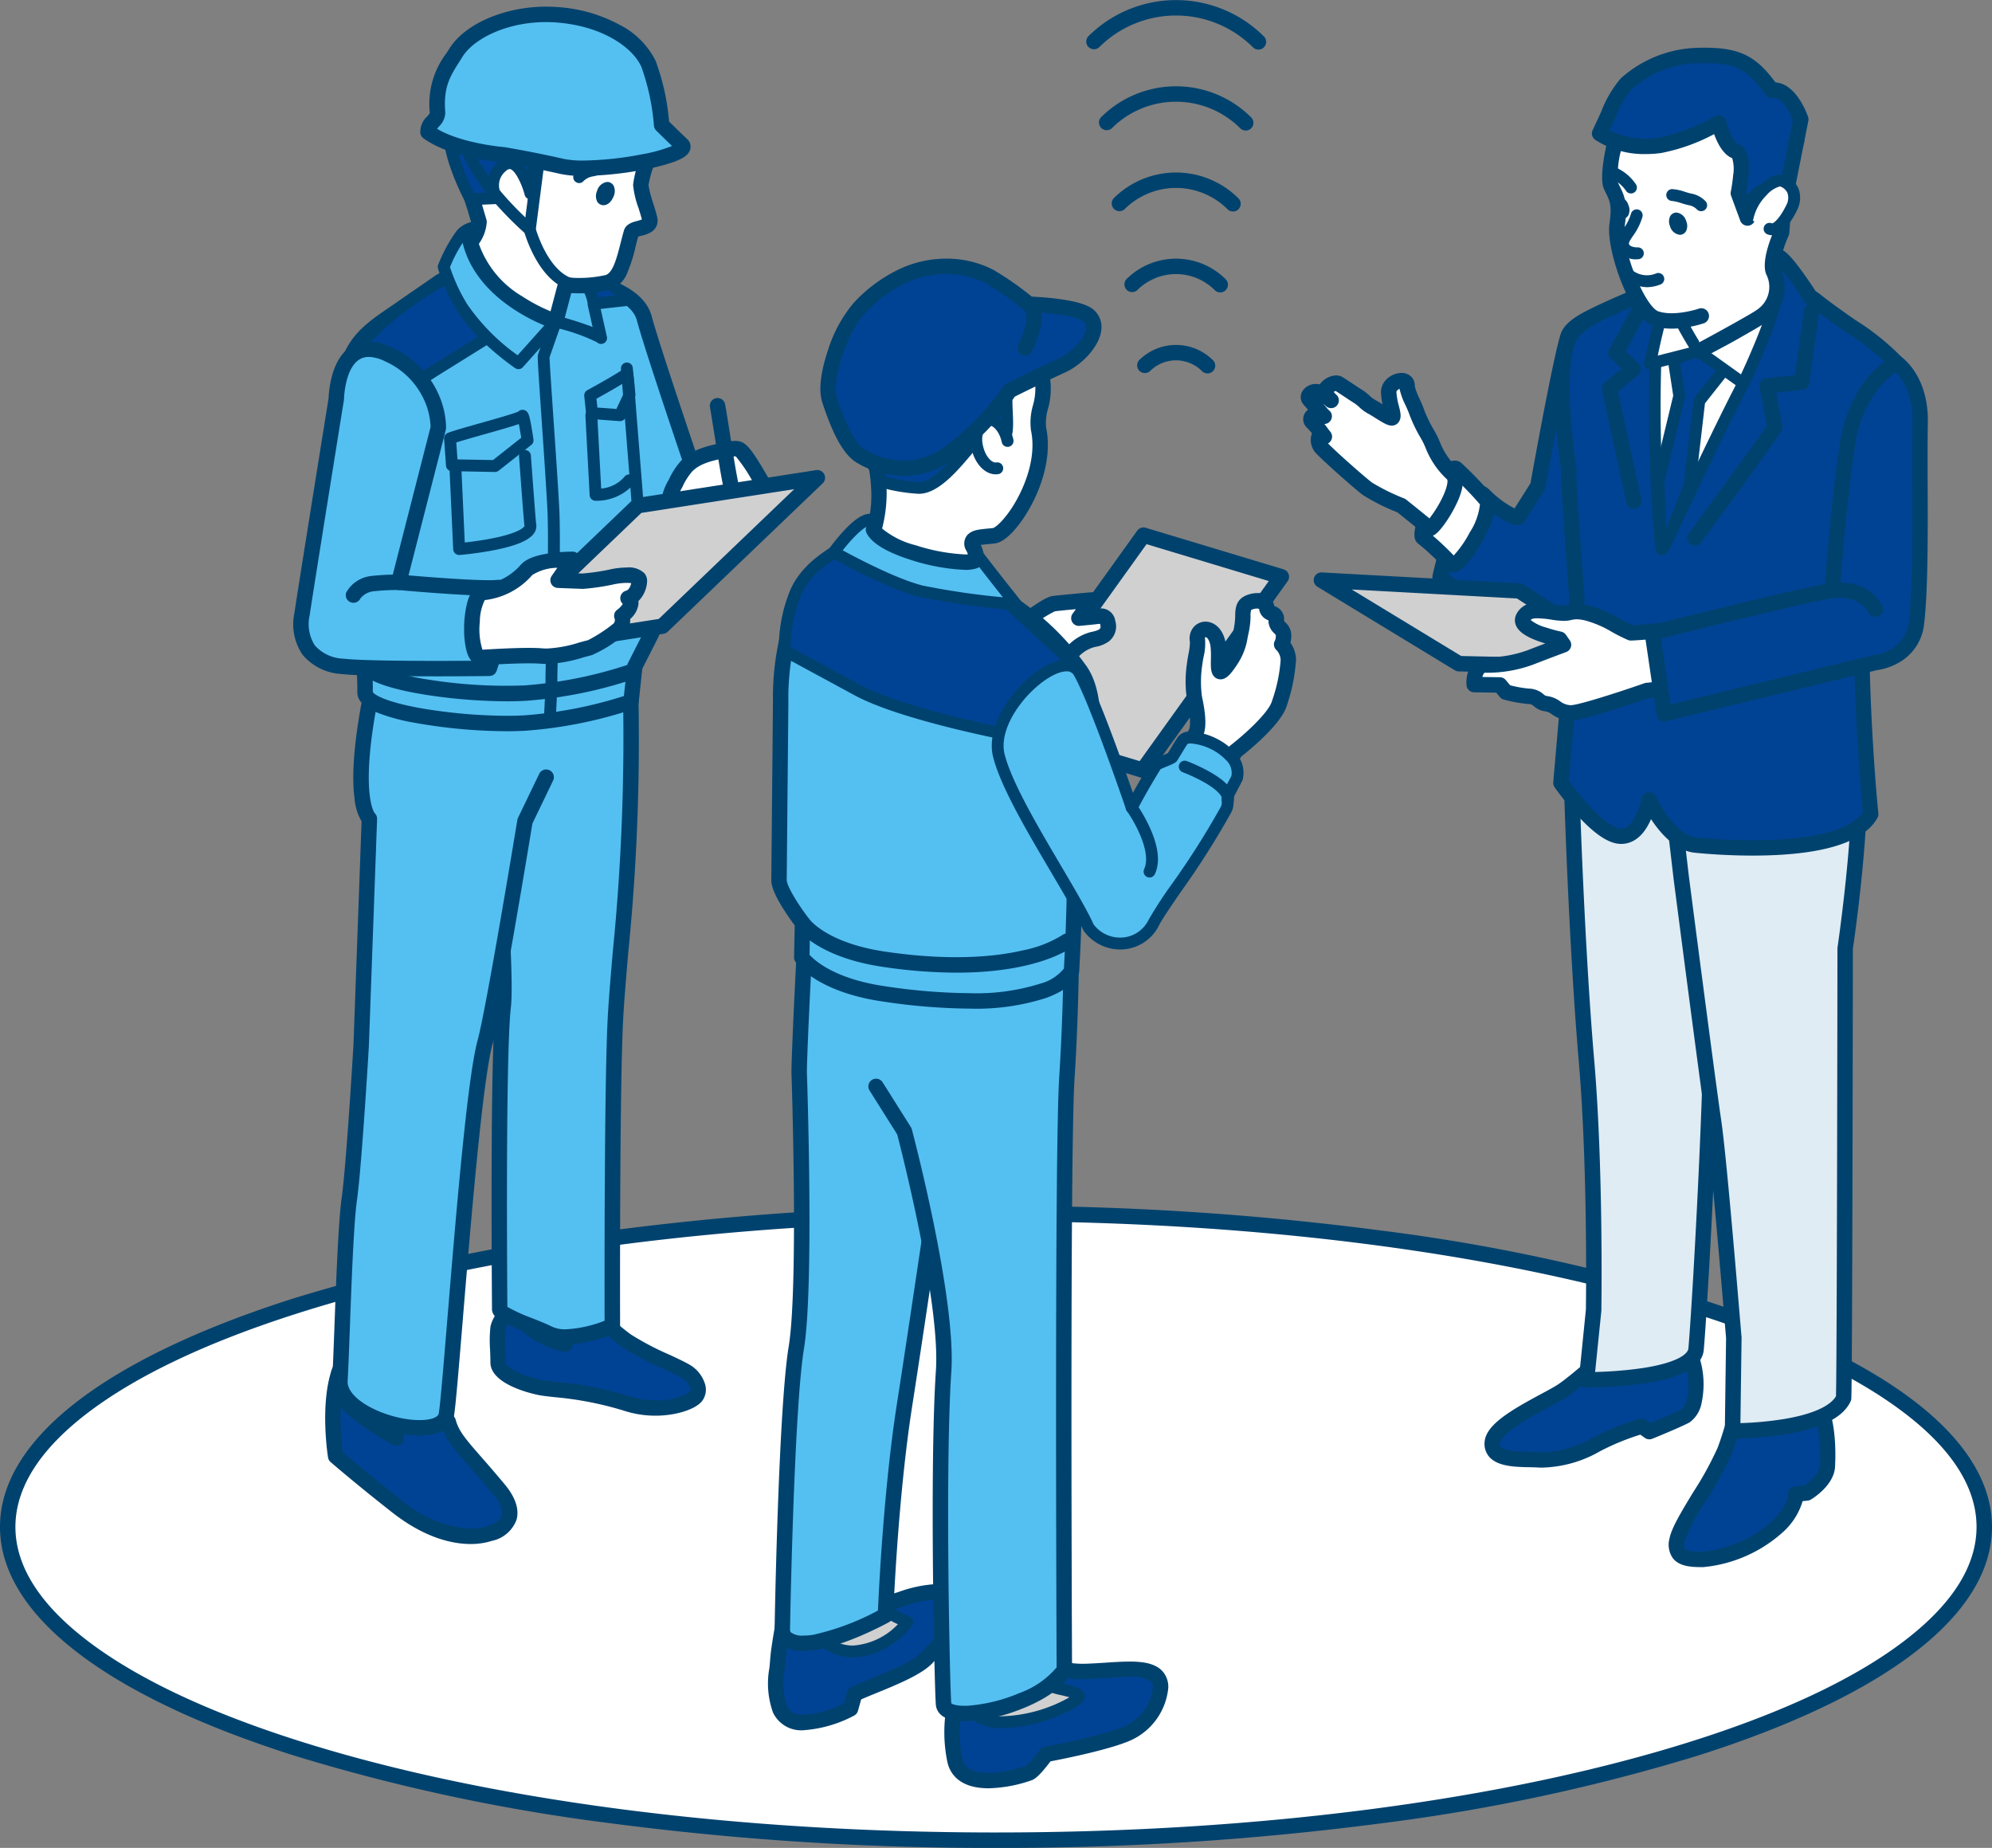 <svg id="Group_2383" data-name="Group 2383" xmlns="http://www.w3.org/2000/svg" xmlns:xlink="http://www.w3.org/1999/xlink" width="237.706" height="220.486" viewBox="0 0 237.706 220.486">
  <rect x="0" y="0" width="237.706" height="220.486" fill="#808080" stroke="none"/>
  <defs>
    <clipPath id="clip-path">
      <rect id="Rectangle_12498" data-name="Rectangle 12498" width="237.706" height="220.486" fill="none"/>
    </clipPath>
  </defs>
  <g id="Group_2382" data-name="Group 2382" clip-path="url(#clip-path)">
    <path id="Path_2131" data-name="Path 2131" d="M236.513,139.542c0,20.646-52.8,37.381-117.932,37.381S.65,160.188.65,139.542s52.8-37.381,117.932-37.381S236.513,118.9,236.513,139.542" transform="translate(0.271 42.642)" fill="#fff"/>
    <path id="楕円形_15" data-name="楕円形 15" d="M118.2-.65A347.989,347.989,0,0,1,164.23,2.3a224.559,224.559,0,0,1,37.642,8.046c22.689,7.192,35.184,16.891,35.184,27.311s-12.5,20.119-35.184,27.311a224.558,224.558,0,0,1-37.642,8.046A347.989,347.989,0,0,1,118.2,75.955a347.989,347.989,0,0,1-46.027-2.946,224.558,224.558,0,0,1-37.642-8.046C11.845,57.771-.65,48.072-.65,37.652s12.5-20.119,35.184-27.311A224.558,224.558,0,0,1,72.176,2.3,347.989,347.989,0,0,1,118.2-.65Zm0,74.762c31.409,0,60.925-3.873,83.112-10.906,10.732-3.4,19.143-7.352,25-11.741,5.9-4.425,8.9-9.073,8.9-13.813s-2.994-9.388-8.9-13.813c-5.857-4.389-14.268-8.339-25-11.741C179.128,5.066,149.612,1.193,118.2,1.193S57.278,5.066,35.091,12.1c-10.732,3.4-19.143,7.352-25,11.741-5.9,4.425-8.9,9.073-8.9,13.813s2.994,9.388,8.9,13.813c5.857,4.389,14.268,8.339,25,11.741C57.278,70.239,86.794,74.112,118.2,74.112Z" transform="translate(0.649 144.531)" fill="#00426e"/>
    <path id="Path_2132" data-name="Path 2132" d="M81.379,140.431s-.448,2.03-.882,4.608a16.678,16.678,0,0,0-.018,6.672c.652,3.259,5.4,2.747,8.863,1.566.554-.189,2.031-2.224,2.031-2.224s7.066-1.294,9.8-2.543a6.719,6.719,0,0,0,3.864-5.385c.041-3.089-4.453-2.094-8.925-1.96-3.824.115-5.4-1.572-5.4-1.572Z" transform="translate(33.455 58.266)" fill="#004395"/>
    <path id="パス_2133" data-name="パス 2133" d="M90.986,138.943a.863.863,0,0,1,.658.288c.1.1,1.376,1.29,4.364,1.29.113,0,.228,0,.343-.005.812-.024,1.632-.078,2.425-.13,1.01-.066,1.963-.128,2.842-.128,1.3,0,2.905.122,3.845,1.075a2.785,2.785,0,0,1,.763,2.077,7.67,7.67,0,0,1-4.4,6.21c-2.474,1.132-8.157,2.259-9.655,2.544-.155.2-.377.492-.621.788-.917,1.113-1.329,1.364-1.638,1.469a16.546,16.546,0,0,1-5.132.955c-3.731,0-4.691-2.013-4.931-3.213a17.6,17.6,0,0,1,.013-7.006c.432-2.57.886-4.632.89-4.653a.921.921,0,0,1,.817-.719l9.325-.838Q90.939,138.943,90.986,138.943Zm5.022,3.421a8.625,8.625,0,0,1-5.336-1.547l-8.262.742c-.165.8-.453,2.241-.733,3.9a15.739,15.739,0,0,0-.024,6.338c.086.429.347,1.732,3.124,1.732a14.631,14.631,0,0,0,4.49-.84,12.1,12.1,0,0,0,1.631-1.909.921.921,0,0,1,.58-.365c.07-.013,6.984-1.288,9.578-2.474a5.783,5.783,0,0,0,3.326-4.559.962.962,0,0,0-.232-.758,3.942,3.942,0,0,0-2.533-.526c-.818,0-1.742.06-2.721.124-.809.053-1.645.108-2.49.133C96.272,142.361,96.138,142.363,96.007,142.363Z" transform="translate(33.184 57.994)" fill="#00426e"/>
    <path id="Path_2134" data-name="Path 2134" d="M74.721,146.179c2.035-.981,7.074-2.636,8.623-4.316,1.4-1.521,5.773-5.654,3.648-7.145-3.3-2.313-8.333,1.739-11.492.761s-8.764-.4-8.764-.4-1.016,4.845-1.175,6.982-.553,4.208.247,5.95c1.644,3.587,8.417-.058,8.417-.058Z" transform="translate(27.266 55.929)" fill="#004395"/>
    <path id="パス_2135" data-name="パス 2135" d="M68.953,150.781h0a3.711,3.711,0,0,1-3.71-2.117,10.3,10.3,0,0,1-.421-5.335c.033-.35.067-.712.094-1.068.161-2.173,1.15-6.9,1.192-7.1a.921.921,0,0,1,.807-.727c.069-.007,1.71-.174,3.739-.174a18.98,18.98,0,0,1,5.392.613,2.837,2.837,0,0,0,.846.114,13.246,13.246,0,0,0,3.483-.75,15.687,15.687,0,0,1,4.4-.891,5.073,5.073,0,0,1,3.017.892,2.18,2.18,0,0,1,.953,1.608c.185,1.882-1.84,4.175-3.929,6.363-.2.214-.381.4-.524.554-1.262,1.368-4.291,2.6-6.724,3.594-.693.282-1.311.534-1.8.754l-.382,1.362a.921.921,0,0,1-.45.563A15.141,15.141,0,0,1,68.953,150.781Zm-1.181-14.573c-.28,1.394-.9,4.6-1.021,6.19-.028.373-.063.744-.1,1.1a8.873,8.873,0,0,0,.262,4.395c.205.448.639,1.042,2.036,1.042h0a12.628,12.628,0,0,0,4.765-1.356l.386-1.38a.921.921,0,0,1,.487-.582c.586-.282,1.371-.6,2.281-.973,2.145-.874,5.082-2.071,6.065-3.138.154-.167.336-.357.546-.577a30.574,30.574,0,0,0,2.352-2.675c1.033-1.383,1.1-2.023,1.076-2.234a.346.346,0,0,0-.178-.28,3.3,3.3,0,0,0-1.959-.557,14.407,14.407,0,0,0-3.87.812,14.658,14.658,0,0,1-4.016.829,4.642,4.642,0,0,1-1.391-.2,17.509,17.509,0,0,0-4.847-.53C69.477,136.1,68.421,136.161,67.773,136.209Z" transform="translate(26.995 55.657)" fill="#00426e"/>
    <path id="Path_2136" data-name="Path 2136" d="M82.015,141.185c-.142,1.457-2.194,1.8-.748,3.972,3.293,4.954,13.231.218,13.756-.729.383-.692-2.655-.937-3.655-1.471-1.023-.547-3.249-1.668-1.749-3.78Z" transform="translate(33.706 58.092)" fill="#d0d0d0"/>
    <path id="パス_2137" data-name="パス 2137" d="M89.825,138.677A.709.709,0,0,1,90.4,139.8a1.438,1.438,0,0,0-.35,1.143c.165.7,1.179,1.241,1.785,1.564l.07.037a8.61,8.61,0,0,0,1.556.46c1.372.328,2.161.543,2.428,1.148a.929.929,0,0,1-.043.831c-.457.825-2.941,1.835-3.434,2.029a17.575,17.575,0,0,1-6.043,1.288,6.206,6.206,0,0,1-5.489-2.54,2.565,2.565,0,0,1,.136-3.522,1.823,1.823,0,0,0,.5-.91.709.709,0,0,1,.524-.617l7.6-2.008A.708.708,0,0,1,89.825,138.677Zm4.293,5.954c-.32-.093-.7-.184-.983-.251a8.771,8.771,0,0,1-1.895-.589l-.069-.037c-.817-.436-2.185-1.165-2.5-2.489a2.316,2.316,0,0,1-.043-.831l-5.811,1.535a3.782,3.782,0,0,1-.687,1.144c-.487.617-.709.9-.069,1.86a4.805,4.805,0,0,0,4.309,1.907A17.265,17.265,0,0,0,94.118,144.631Z" transform="translate(33.498 57.883)" fill="#00426e"/>
    <path id="Path_2138" data-name="Path 2138" d="M67.327,133.049c-.155,1.267-.067,5.511-.354,6.129-1.186,1.286,1.8.685,3.938,2.113,3.915,2.617,8.463-.958,9.528-2.594a12.11,12.11,0,0,1-4-2.57c-.855-.943-3.967.391-4.611-4.767Z" transform="translate(27.842 54.83)" fill="#d0d0d0"/>
    <path id="パス_2139" data-name="パス 2139" d="M72.039,130.861a.709.709,0,0,1,.7.621c.4,3.2,1.727,3.472,2.9,3.71a2.651,2.651,0,0,1,1.535.668,11.458,11.458,0,0,0,3.725,2.384.709.709,0,0,1,.341,1.049,9.046,9.046,0,0,1-2.65,2.432,8.547,8.547,0,0,1-4.44,1.413,6.068,6.068,0,0,1-3.426-1.048,7.471,7.471,0,0,0-2.663-.941c-.9-.188-1.606-.336-1.814-.987a1.208,1.208,0,0,1,.3-1.131,31.046,31.046,0,0,0,.166-3.232c.025-1.069.048-2.079.114-2.626a.709.709,0,0,1,.455-.578l4.5-1.688A.708.708,0,0,1,72.039,130.861Zm7.472,8.319a11.449,11.449,0,0,1-3.386-2.368,2.285,2.285,0,0,0-.767-.231c-1.21-.246-3.176-.645-3.878-4.045L68.2,133.764c-.033.536-.051,1.311-.068,2.066a15.233,15.233,0,0,1-.294,3.818c.164.04.353.079.512.113a8.74,8.74,0,0,1,3.16,1.15,4.674,4.674,0,0,0,2.639.809A8.153,8.153,0,0,0,79.511,139.18Z" transform="translate(27.633 54.621)" fill="#00426e"/>
    <path id="Path_2140" data-name="Path 2140" d="M101.047,73.08,84.594,68.121l16.548-23.07L117.6,50.011Z" transform="translate(35.309 18.804)" fill="#d0d0d0"/>
    <path id="パス_2141" data-name="パス 2141" d="M101.318,74.273a.92.92,0,0,1-.266-.039L84.6,69.274a.921.921,0,0,1-.483-1.419l16.548-23.07a.921.921,0,0,1,1.015-.345L118.132,49.4a.921.921,0,0,1,.483,1.419l-16.548,23.07A.921.921,0,0,1,101.318,74.273ZM86.365,67.882l14.589,4.4,15.413-21.487-14.589-4.4Z" transform="translate(35.038 18.533)" fill="#00426e"/>
    <path id="Path_2142" data-name="Path 2142" d="M85.132,54.1c1.807-1.062,4.239-3.042,5.08-3.155s4.577-.442,4.577-.442L93.21,52.68S94.223,52.588,95,52.5s1.457-.242,1.651.683c.4,1.9-1.466,1.9-2.1,2.135A4.918,4.918,0,0,0,92.137,57.1c-2.207,2.442-5.59.391-6.724.217Z" transform="translate(35.534 21.08)" fill="#fff"/>
    <path id="パス_2143" data-name="パス 2143" d="M95.06,49.853a.921.921,0,0,1,.746,1.462l-.37.511a5.042,5.042,0,0,1,.58-.041,1.718,1.718,0,0,1,1.807,1.482,2.288,2.288,0,0,1-.74,2.436,3.894,3.894,0,0,1-1.621.671c-.116.027-.26.06-.314.08a4.067,4.067,0,0,0-2.057,1.534,4.431,4.431,0,0,1-3.423,1.492,10.018,10.018,0,0,1-3.314-.726,6.672,6.672,0,0,0-.811-.256.921.921,0,0,1-.778-.83l-.281-3.215a.921.921,0,0,1,.451-.874c.672-.395,1.449-.933,2.2-1.453,1.59-1.1,2.523-1.727,3.223-1.821.851-.116,4.466-.434,4.62-.447Q95.02,49.853,95.06,49.853Zm-1.579,4.02a.921.921,0,0,1-.746-1.462l.389-.536c-1.011.094-2.106.2-2.51.254a15.613,15.613,0,0,0-2.428,1.511c-.6.418-1.226.848-1.815,1.22l.175,2.009c.132.044.272.094.423.147a8.408,8.408,0,0,0,2.7.62,2.591,2.591,0,0,0,2.056-.885A5.813,5.813,0,0,1,94.5,54.728a4.341,4.341,0,0,1,.548-.15c1.068-.245,1.083-.4.97-.931l0-.019h0a4.474,4.474,0,0,0-.468.041l-.176.02c-.776.086-1.766.177-1.807.18S93.509,53.873,93.481,53.873Z" transform="translate(35.263 20.808)" fill="#00426e"/>
    <path id="Path_2144" data-name="Path 2144" d="M65.867,163.772c-.176,2.095,2.655,1.926,3.81,1.742,3.711-.592,8.5-3.239,8.5-3.239s.519-13.838,2.268-25.04,5.522-36.96,5.522-36.96L96.248,72.958,68.966,74.239s-.378,7.07-.6,11.427c-.515,10.285-.493,11.827-.493,11.827s.875,25.49-.339,32.85-1.67,33.429-1.67,33.429" transform="translate(27.49 30.452)" fill="#54c0f1"/>
    <path id="パス_2145" data-name="パス 2145" d="M68.69,166.808h0a3.766,3.766,0,0,1-2.88-.969,2.367,2.367,0,0,1-.592-1.84c.025-1.413.479-26.246,1.681-33.535,1.185-7.186.336-32.414.327-32.668,0-.006,0-.013,0-.019,0-.064-.016-1.689.494-11.885.216-4.309.593-11.36.6-11.43a.921.921,0,0,1,.877-.871l27.282-1.281a.921.921,0,0,1,.905,1.245l-10.25,27.225c-.257,1.757-3.834,26.142-5.509,36.87-1.721,11.021-2.252,24.794-2.257,24.932a.921.921,0,0,1-.475.772c-.2.111-4.97,2.731-8.8,3.342A9.1,9.1,0,0,1,68.69,166.808Zm.378-69.064c.041,1.2.859,25.68-.351,33.019-1.19,7.212-1.653,33.036-1.658,33.3q0,.031,0,.061c-.027.323.072.431.11.471a2.293,2.293,0,0,0,1.523.374h0a7.336,7.336,0,0,0,1.113-.09,30.169,30.169,0,0,0,7.743-2.895c.117-2.654.711-14.724,2.256-24.616,1.728-11.068,5.483-36.694,5.521-36.951a.922.922,0,0,1,.049-.191l9.791-26.007L70.113,75.392c-.107,2-.38,7.165-.552,10.592C69.071,95.758,69.067,97.593,69.068,97.745Z" transform="translate(27.218 30.181)" fill="#00426e"/>
    <path id="Path_2146" data-name="Path 2146" d="M78.119,76.768,97.047,81.9s-.027,6.984-.519,14.569c-.574,8.832-.327,69.416-.306,70.7-2.5,4.222-14.072,6.839-14.409,4.144-.157-1.6-.767-28.389,0-39.744.588-8.7-4.68-28.622-4.68-28.622l-3.378-5.362" transform="translate(30.785 32.043)" fill="#54c0f1"/>
    <path id="パス_2147" data-name="パス 2147" d="M84.567,173.6a6.95,6.95,0,0,1-1.4-.125c-1.588-.331-1.934-1.254-2-1.774l0-.024c-.175-1.783-.763-28.637,0-39.9.546-8.079-4.158-26.428-4.616-28.189l-3.3-5.242a.921.921,0,0,1,1.559-.982l3.378,5.362a.921.921,0,0,1,.111.256c.217.82,5.3,20.171,4.709,28.919-.751,11.115-.183,37.484-.006,39.555.1.109.657.362,2.062.288a19.631,19.631,0,0,0,6.125-1.528,10.369,10.369,0,0,0,4.386-3.044c-.025-4.534-.258-61.757.31-70.494.395-6.087.489-11.847.511-13.807l-18.242-4.95a.921.921,0,0,1,.483-1.778L97.56,81.287a.921.921,0,0,1,.68.893c0,.07-.033,7.1-.521,14.625-.586,9.022-.313,70.1-.3,70.626a.921.921,0,0,1-.129.485c-1.395,2.352-4.756,3.824-6.635,4.491A19.339,19.339,0,0,1,84.567,173.6Z" transform="translate(30.514 31.771)" fill="#00426e"/>
    <path id="Path_2148" data-name="Path 2148" d="M100.9,79.63s.092,8.34-.411,17.1c-1.052,2.037-6.5,5.077-22.393,2.75-7.7-1.124-9.8-4.351-9.8-4.351L68.383,91s-2.814-3.63-2.8-5.135.2-21.4.2-21.4-.431-10.809,5.551-16.842l2.539-1.85,18.547,6.592a31.662,31.662,0,0,1,8.962,8.339c3.943,5.159-.482,18.924-.482,18.924" transform="translate(27.375 19.106)" fill="#54c0f1"/>
    <path id="パス_2149" data-name="パス 2149" d="M88.606,101.51a72.674,72.674,0,0,1-10.371-.849C70.211,99.491,67.893,96.046,67.8,95.9a.921.921,0,0,1-.148-.52l.077-3.8c-.265-.355-.757-1.033-1.253-1.807-1.39-2.171-1.545-3.116-1.54-3.638l.2-21.382a31.71,31.71,0,0,1,.548-6.339c.871-4.705,2.694-8.565,5.27-11.164a.921.921,0,0,1,.112-.1L73.6,45.3a.921.921,0,0,1,.851-.123L93,51.771a.918.918,0,0,1,.127.056,32.349,32.349,0,0,1,9.259,8.591c1.793,2.346,2.269,6.414,1.417,12.093a54.563,54.563,0,0,1-1.708,7.528c.009,1.161.049,8.958-.414,17.015a.921.921,0,0,1-.1.37c-.407.789-1.4,1.916-3.815,2.8A27.186,27.186,0,0,1,88.606,101.51ZM69.5,95.084c.6.67,2.986,2.877,9,3.755a70.852,70.852,0,0,0,10.1.829A25.426,25.426,0,0,0,97.128,98.5a5.34,5.34,0,0,0,2.726-1.771c.482-8.549.4-16.734.4-16.816a.921.921,0,0,1,.044-.292,53.119,53.119,0,0,0,1.689-7.406c.76-5.081.393-8.773-1.062-10.677a31.686,31.686,0,0,0-8.612-8.056L74.3,47.077,72.21,48.6c-5.58,5.693-5.237,16-5.233,16.1q0,.023,0,.045l-.2,21.4c-.007.709,1.342,2.931,2.606,4.562a.921.921,0,0,1,.193.583Z" transform="translate(27.103 18.835)" fill="#00426e"/>
    <path id="パス_2150" data-name="パス 2150" d="M86.176,83.779a60.325,60.325,0,0,1-8.726-.68c-8.024-1.172-10.342-4.615-10.436-4.761l1.546-1-.006-.009c.02.029,2.066,2.914,9.163,3.95,7.958,1.165,13.274.56,16.332-.153A14.033,14.033,0,0,0,98.8,79.291a.921.921,0,1,1,1.113,1.469C99.714,80.912,95.815,83.779,86.176,83.779Z" transform="translate(27.971 32.275)" fill="#00426e"/>
    <path id="Path_2151" data-name="Path 2151" d="M67.258,52.25c1.389-3.7,5.623-5.534,5.623-5.534l1.311-1.81,15.773,5.736,11.217,10.426-7.04,8.119s-13.781-2.548-19.4-5.594L66.076,58.9a17.369,17.369,0,0,1,1.182-6.649" transform="translate(27.575 18.744)" fill="#004395" fill-rule="evenodd"/>
    <path id="パス_2152" data-name="パス 2152" d="M74.4,44.406a.707.707,0,0,1,.242.043l15.773,5.736a.709.709,0,0,1,.24.147l11.217,10.426a.709.709,0,0,1,.053.983l-7.04,8.119a.709.709,0,0,1-.664.233c-.567-.1-13.957-2.6-19.61-5.668L65.947,59.73a.709.709,0,0,1-.369-.574A17.966,17.966,0,0,1,66.8,52.209c1.325-3.524,4.952-5.435,5.821-5.85l1.2-1.66A.709.709,0,0,1,74.4,44.406Zm15.4,7.062-15.135-5.5-1,1.377a.709.709,0,0,1-.292.234c-.039.017-3.978,1.772-5.242,5.133a17.491,17.491,0,0,0-1.148,5.972l8.3,4.5c4.93,2.672,16.5,5,18.8,5.445l6.324-7.293Z" transform="translate(27.367 18.535)" fill="#00426e"/>
    <path id="Path_2153" data-name="Path 2153" d="M70.208,47.635s2.675-3.765,4.225-3.884,10.9,1.641,12.656,3.9c2.41,3.113,2.4,3.1,4.879,6.221a110.1,110.1,0,0,1-11.342-1.582c-3.981-1-10.418-4.659-10.418-4.659" transform="translate(29.305 18.259)" fill="#54c0f1"/>
    <path id="パス_2154" data-name="パス 2154" d="M74.815,43.246c1.9,0,11.1,1.67,13.043,4.184,2.377,3.07,2.377,3.07,4.781,6.1l.092.116a.709.709,0,0,1-.62,1.146,108.712,108.712,0,0,1-11.45-1.6c-4.029-1.014-10.329-4.579-10.6-4.73a.709.709,0,0,1-.228-1.027,24.163,24.163,0,0,1,1.583-1.961c1.288-1.428,2.324-2.154,3.166-2.218C74.656,43.249,74.73,43.246,74.815,43.246ZM90.58,53.214c-1.485-1.872-1.83-2.316-3.843-4.916-.611-.789-2.764-1.733-5.759-2.524a33.093,33.093,0,0,0-6.164-1.11c-.059,0-.1,0-.119,0-.638.049-2.075,1.466-3.227,2.949,1.764.96,6.455,3.423,9.538,4.2A89.235,89.235,0,0,0,90.58,53.214Z" transform="translate(29.096 18.051)" fill="#00426e"/>
    <path id="Path_2155" data-name="Path 2155" d="M74.059,43.836s.924,4.473-.333,7.573c1.356,2.7,12.143,4.813,12.256,3.451.081-.989-.818-1.8-.4-2.179s.758-.373,2.495-.546,6.563-7.015,5.339-12.766c-.329-1.545.829-3.719.507-5.565-1.612-9.234-20.839-4.191-20.839-4.191Z" transform="translate(30.507 11.787)" fill="#fff"/>
    <path id="パス_2156" data-name="パス 2156" d="M84.9,56.479h0a24.39,24.39,0,0,1-6.441-1.187c-2.9-.92-4.679-2-5.282-3.2a.921.921,0,0,1-.03-.76c1.139-2.808.293-7,.285-7.04a.923.923,0,0,1-.017-.124L72.44,29.948a.921.921,0,0,1,.685-.954,47.822,47.822,0,0,1,10.712-1.4c8.4,0,10.764,3.442,11.268,6.329a8.774,8.774,0,0,1-.276,3.308,6.126,6.126,0,0,0-.238,2.223c.874,4.112-1.079,8.67-3.018,11.324-.8,1.1-2,2.439-3.131,2.551l-.454.045c-.637.062-.984.1-1.189.137a3.468,3.468,0,0,1,.373,1.7,1.292,1.292,0,0,1-1.038,1.131A4.411,4.411,0,0,1,84.9,56.479Zm-9.87-4.931a10.053,10.053,0,0,0,3.986,1.988,22.421,22.421,0,0,0,5.884,1.1c.15,0,.268,0,.365-.012-.045-.134-.1-.271-.164-.407a1.578,1.578,0,0,1,.146-1.952c.6-.538,1.138-.59,2.565-.73l.442-.043c.381-.089,1.808-1.334,3.123-3.92.806-1.586,2.062-4.7,1.415-7.739a7.362,7.362,0,0,1,.239-2.995,7.345,7.345,0,0,0,.262-2.6c-.556-3.187-3.737-4.8-9.453-4.8A46.062,46.062,0,0,0,74.332,30.6l.914,13.386A17.013,17.013,0,0,1,75.027,51.547Z" transform="translate(30.235 11.516)" fill="#00426e"/>
    <path id="Path_2157" data-name="Path 2157" d="M80.007,47.839c2.972.069,6.564-6.045,7.562-6.283,2.924-.7.954,1.517,2.469.523s-1.05-7.872,2.231-7.413c1.6.225,4.408-2.778,1.426-6.621S79.166,23.689,75.563,27.2s-4.615,11.509-4.615,11.509l4.771,8.411a20.051,20.051,0,0,0,4.288.721" transform="translate(29.613 10.368)" fill="#004395"/>
    <path id="パス_2158" data-name="パス 2158" d="M80.266,48.757H80.2a20.564,20.564,0,0,1-4.469-.749.709.709,0,0,1-.419-.331L70.54,39.265a.709.709,0,0,1-.087-.438c.043-.337,1.085-8.289,4.824-11.928,1.645-1.6,4.922-2.558,8.768-2.558,3.56,0,8.425.911,10.418,3.478,1.488,1.917,1.86,4,1.021,5.714a3.462,3.462,0,0,1-2.833,2.062,1.962,1.962,0,0,1-.273-.019,1.461,1.461,0,0,0-.2-.015.5.5,0,0,0-.4.14c-.456.477-.386,2.036-.33,3.288.079,1.75.147,3.262-.809,3.89a1.754,1.754,0,0,1-.931.377c-.227,0-.764-.087-.849-.894l0-.023a1.059,1.059,0,0,0-.11-.005,3.551,3.551,0,0,0-.761.11,12.635,12.635,0,0,0-1.447,1.575C84.853,46.018,82.548,48.757,80.266,48.757ZM76.4,46.719a18.615,18.615,0,0,0,3.833.619h.034c1.622,0,3.766-2.547,5.185-4.233,1.107-1.315,1.619-1.9,2.162-2.032a4.952,4.952,0,0,1,1.13-.158,1.461,1.461,0,0,1,1.233.5,3.014,3.014,0,0,0,.07-.465,16.123,16.123,0,0,0-.018-1.895c-.076-1.68-.154-3.416.721-4.332a1.92,1.92,0,0,1,1.428-.578,2.882,2.882,0,0,1,.4.029.543.543,0,0,0,.076.005,2.11,2.11,0,0,0,1.56-1.268c.348-.711.7-2.2-.868-4.221-1.36-1.753-5.1-2.93-9.3-2.93-3.432,0-6.413.826-7.779,2.156-3.058,2.976-4.178,9.553-4.374,10.862Z" transform="translate(29.405 10.16)" fill="#00426e"/>
    <path id="Path_2159" data-name="Path 2159" d="M84.713,41.125c-1,.193-2.086-.948-2.418-2.547s.211-3.052,1.215-3.243,2.085.947,2.418,2.546" transform="translate(34.309 14.74)" fill="#fff"/>
    <path id="パス_2160" data-name="パス 2160" d="M84.7,42.064c-1.281,0-2.508-1.3-2.889-3.133a4.258,4.258,0,0,1,.448-3.158,2.055,2.055,0,0,1,1.328-.925c1.4-.269,2.827,1.091,3.245,3.1a.709.709,0,0,1-1.388.289c-.264-1.266-1.057-2.1-1.59-1.994a.67.67,0,0,0-.415.32,2.885,2.885,0,0,0-.239,2.082c.263,1.267,1.057,2.1,1.591,2a.709.709,0,0,1,.267,1.392A1.891,1.891,0,0,1,84.7,42.064Z" transform="translate(34.1 14.531)" fill="#00426e"/>
    <path id="Path_2161" data-name="Path 2161" d="M73.43,27.427c6.743-7.127,13.547-4.89,15.594-3.763a38.367,38.367,0,0,1,4.666,3.281s4.741.149,6.6,1.04c2.67,1.283.15,4.968-2.634,6.241s-6.279,3.019-6.279,3.019A31.191,31.191,0,0,1,83.716,45a9.336,9.336,0,0,1-10.005.113c-1.4-.781-2.594-3.035-3.813-6.764-.816-2.5,1.372-8.642,3.532-10.924" transform="translate(29.102 9.359)" fill="#004395"/>
    <path id="パス_2162" data-name="パス 2162" d="M84.071,21.772a12.153,12.153,0,0,1,5.67,1.355A37.064,37.064,0,0,1,94.3,26.307c1.171.051,4.9.277,6.654,1.119a2.7,2.7,0,0,1,1.657,2.532c-.02,2.114-2.251,4.437-4.307,5.377-2.349,1.074-5.241,2.5-6.038,2.9a31.41,31.41,0,0,1-7.788,7.815,10.1,10.1,0,0,1-5.476,1.656,11.168,11.168,0,0,1-5.473-1.516c-1.573-.879-2.88-3.125-4.239-7.282-.6-1.84.15-4.625.652-6.122a16.414,16.414,0,0,1,3.087-5.722,17.713,17.713,0,0,1,5.773-4.182A13.2,13.2,0,0,1,84.071,21.772ZM79.006,45.864a8.284,8.284,0,0,0,4.488-1.369A30.377,30.377,0,0,0,90.881,37a.921.921,0,0,1,.353-.311c.035-.018,3.54-1.766,6.307-3.033,1.68-.768,3.219-2.54,3.23-3.719,0-.275-.068-.592-.612-.854-1.376-.661-4.961-.91-6.227-.95a.922.922,0,0,1-.556-.209,37.667,37.667,0,0,0-4.525-3.185,10.223,10.223,0,0,0-4.781-1.127c-3.476,0-6.739,1.587-9.7,4.716-2.062,2.178-3.989,7.975-3.326,10,1.172,3.584,2.279,5.627,3.387,6.246A9.353,9.353,0,0,0,79.006,45.864Z" transform="translate(28.83 9.088)" fill="#00426e"/>
    <path id="Path_2163" data-name="Path 2163" d="M106.611,54.923a6.856,6.856,0,0,1-.935,2.5s-1.026,1.681-1.4,1.595-.091-1.851-.241-3.05c-.346-2.745-2.767-2.347-2.479-.626a15.967,15.967,0,0,1-.342,2.768,14.05,14.05,0,0,0-.021,4.082c.3,1.341.628,3.349.12,4.234A16.246,16.246,0,0,0,99.066,74.1l3.65.028,3.341-5.585s4.652-3.586,5.271-5.746a25.249,25.249,0,0,0,1.074-5.195,2.642,2.642,0,0,0-.8-1.84,2.031,2.031,0,0,0,.224-1.118c0-.811-1.006-.951-.867-1.817s-1.147-.672-1.147-1.4-.931-1.028-1.845-.755c-.884.264-1,.692-1.006,1.762a13.408,13.408,0,0,1-.354,2.483" transform="translate(41.35 21.112)" fill="#fff"/>
    <path id="パス_2164" data-name="パス 2164" d="M108.9,49.929a1.94,1.94,0,0,1,2.088,1.533l.069.034a1.615,1.615,0,0,1,1.085,1.746,2.345,2.345,0,0,0,.173.192,2.074,2.074,0,0,1,.7,1.486,4.115,4.115,0,0,1-.1.928,3.773,3.773,0,0,1,.666,1.978A21.092,21.092,0,0,1,112.5,63.28l-.014.048c-.64,2.232-4.552,5.4-5.455,6.113l-3.252,5.437a.923.923,0,0,1-.8.448L99.33,75.3a.921.921,0,0,1-.914-.9,17.082,17.082,0,0,1,2.372-8.157c.068-.119.38-.854-.221-3.576a14.526,14.526,0,0,1,0-4.379c.032-.3.1-.654.163-1.027a7.822,7.822,0,0,0,.186-1.49,2.15,2.15,0,0,1,.435-1.779,1.866,1.866,0,0,1,1.428-.659c1.038,0,2.195.864,2.438,2.8a8.262,8.262,0,0,1,.055.9,6.1,6.1,0,0,0,.7-1.972c.031-.193.072-.39.116-.6a8.391,8.391,0,0,0,.228-1.748c.008-1.131.14-2.184,1.664-2.639A3.242,3.242,0,0,1,108.9,49.929Zm.266,1.881a.823.823,0,0,0-.266-.038,1.42,1.42,0,0,0-.4.061.78.78,0,0,0-.278.118,2.188,2.188,0,0,0-.07.767,10.072,10.072,0,0,1-.267,2.114c-.041.193-.076.36-.1.508a7.842,7.842,0,0,1-1.067,2.851c-.048.078-.287.461-.572.85-.517.705-.983,1.175-1.575,1.175a1.051,1.051,0,0,1-.238-.027c-.365-.085-.815-.377-.9-1.282-.028-.313-.022-.7-.015-1.1a11.34,11.34,0,0,0-.036-1.45c-.111-.885-.466-1.182-.61-1.182-.016,0-.018,0-.022.007a.4.4,0,0,0-.025.282,6.791,6.791,0,0,1-.19,2.123c-.061.34-.119.66-.144.9a13.225,13.225,0,0,0-.038,3.785c.7,3.188.349,4.318.02,4.891a16.29,16.29,0,0,0-2.073,6.306l2.154.017,3.07-5.132a.921.921,0,0,1,.228-.257c1.706-1.316,4.558-3.911,4.948-5.27l.014-.048a18.671,18.671,0,0,0,1.026-4.841,1.8,1.8,0,0,0-.46-1.179.921.921,0,0,1-.2-1.2,1.738,1.738,0,0,0,.086-.627,1.818,1.818,0,0,0-.189-.216,2.013,2.013,0,0,1-.689-1.536l-.051-.025A1.651,1.651,0,0,1,109.17,51.81Z" transform="translate(41.078 20.84)" fill="#00426e"/>
    <path id="Path_2165" data-name="Path 2165" d="M93.71,56.845c1.963,3.424,6.279,16.134,6.279,16.134s1.223-2.385,2.913-5.076c.12-.193,1.814-.75,1.928-.931.581-.924,1.018-1.714,1.291-2.065.858-1.106,7.284,1.089,6.431,4.548l-.992,1.894c-.312.6.069,1.138-.3,1.85-2.694,5.149-7.636,11.494-8.642,13.522a4.559,4.559,0,0,1-7.777.561c-2.093-4.632-9.318-15.043-10.7-20.5s7.611-13.359,9.575-9.935" transform="translate(35.058 23.38)" fill="#54c0f1"/>
    <path id="パス_2166" data-name="パス 2166" d="M92.41,55.513A2.342,2.342,0,0,1,94.533,56.7c1.583,2.762,4.588,11.215,5.807,14.724.527-.954,1.288-2.286,2.17-3.69.172-.276.473-.41,1.318-.757.219-.09.531-.218.685-.295.192-.308.368-.6.525-.862a13.343,13.343,0,0,1,.731-1.141,1.756,1.756,0,0,1,1.468-.562,8.015,8.015,0,0,1,5.481,2.684,3.455,3.455,0,0,1,.729,3.031.709.709,0,0,1-.06.159l-.357.681-.635,1.212a.984.984,0,0,0-.05.489,2.525,2.525,0,0,1-.254,1.361,98.45,98.45,0,0,1-5.949,9.39c-1.235,1.795-2.3,3.345-2.686,4.118A5.167,5.167,0,0,1,98.8,90.118a5.409,5.409,0,0,1-4.315-2.2.71.71,0,0,1-.082-.137c-.761-1.683-2.262-4.229-3.852-6.924-2.81-4.764-6-10.163-6.89-13.7-.54-2.136.281-4.813,2.253-7.346C87.576,57.674,90.233,55.513,92.41,55.513ZM100.2,73.9l-.052,0a.709.709,0,0,1-.619-.479c-.043-.126-4.316-12.684-6.223-16.01a.92.92,0,0,0-.893-.476c-1.4,0-3.715,1.615-5.383,3.757-1.7,2.186-2.43,4.419-2,6.128.845,3.336,3.975,8.642,6.737,13.324,1.587,2.69,3.087,5.233,3.888,6.984A3.941,3.941,0,0,0,98.8,88.7a3.758,3.758,0,0,0,3.392-2.086,48.413,48.413,0,0,1,2.787-4.291,97.419,97.419,0,0,0,5.861-9.244,1.174,1.174,0,0,0,.093-.655,2.226,2.226,0,0,1,.21-1.194l.635-1.213.314-.6a2.05,2.05,0,0,0-.486-1.739,6.612,6.612,0,0,0-4.365-2.141,1.075,1.075,0,0,0-.375.048c-.144.194-.361.555-.611.969-.181.3-.387.642-.615,1.005-.168.268-.439.389-1.271.731-.22.09-.567.233-.729.315-1.616,2.585-2.8,4.884-2.81,4.907A.709.709,0,0,1,100.2,73.9Z" transform="translate(34.85 23.171)" fill="#00426e"/>
    <path id="パス_2167" data-name="パス 2167" d="M105.109,69.426a.709.709,0,0,1-.705-.787c.039-.353-.5-1.1-2.142-2.03a20.354,20.354,0,0,0-2.558-1.2.709.709,0,0,1,.5-1.328,21.537,21.537,0,0,1,2.762,1.3c2.045,1.162,2.977,2.28,2.851,3.419A.709.709,0,0,1,105.109,69.426Z" transform="translate(41.424 26.728)" fill="#00426e"/>
    <path id="Path_2168" data-name="Path 2168" d="M149.269,24c-3.2,1.46-11.855,3.568-12.737,6.074-.869,2.472-3.626,17.913-3.626,17.913l-2.391,3.762s-1.413-.166-4.013-2.656-5.263,9.743-5.263,9.743,11.5,9.315,15.221,11.027,3.589-8.353,3.589-8.353l2.519-19S148.742,31.7,149.269,24" transform="translate(50.605 10.018)" fill="#004395"/>
    <path id="パス_2169" data-name="パス 2169" d="M149.54,23.35a.921.921,0,0,1,.919.984c-.507,7.4-5.93,17.316-6.729,18.743l-2.487,18.761a30.945,30.945,0,0,1-.187,3.4c-.3,2.621-.878,4.339-1.781,5.254a2.41,2.41,0,0,1-1.736.761,2.856,2.856,0,0,1-1.191-.28c-3.788-1.741-14.944-10.766-15.417-11.149a.921.921,0,0,1-.32-.912c.023-.1.569-2.6,1.417-5.135,1.31-3.92,2.552-5.668,4.026-5.668a1.941,1.941,0,0,1,1.358.591,11.646,11.646,0,0,0,2.986,2.215l1.9-3c.326-1.818,2.789-15.481,3.631-17.878.721-2.05,4.4-3.461,9.525-5.231,1.452-.5,2.823-.975,3.7-1.375A.92.92,0,0,1,149.54,23.35Zm-12,46.059a.568.568,0,0,0,.424-.212c1.1-1.118,1.467-5.134,1.437-7.4a.922.922,0,0,1,.008-.133l2.519-19a.922.922,0,0,1,.113-.336c.057-.1,5.31-9.37,6.413-16.618-.71.264-1.517.543-2.392.845-1.832.633-3.908,1.35-5.559,2.113-2.295,1.059-2.743,1.743-2.829,1.988-.668,1.9-2.639,12.454-3.588,17.769a.921.921,0,0,1-.129.332l-2.391,3.762a.921.921,0,0,1-.885.421c-.287-.034-1.856-.332-4.543-2.906a.539.539,0,0,0-.09-.072c-.143.063-1.025.6-2.337,4.6-.554,1.687-.973,3.358-1.172,4.194,2.147,1.723,11.407,9.089,14.579,10.546A1.047,1.047,0,0,0,137.539,69.409Z" transform="translate(50.334 9.746)" fill="#00426e"/>
    <path id="Path_2170" data-name="Path 2170" d="M148.877,59.285,127.654,58.8l-16.4-9.969,23.635,1.286Z" transform="translate(46.437 20.384)" fill="#d0d0d0"/>
    <path id="パス_2171" data-name="パス 2171" d="M149.148,60.478h-.021L127.9,60a.921.921,0,0,1-.458-.134l-16.4-9.969a.921.921,0,0,1,.529-1.707l23.635,1.286a.921.921,0,0,1,.455.149l13.988,9.165a.921.921,0,0,1-.5,1.692Zm-20.955-2.319,17.757.4L134.862,51.3,115.14,50.226Z" transform="translate(46.166 20.112)" fill="#00426e"/>
    <path id="Path_2172" data-name="Path 2172" d="M140.943,113.363s-4.838,4.465-6.872,5.843c-1.9,1.29-8.271,3.945-8.435,6.227s3.524,1.939,5.426,2.051a13.178,13.178,0,0,0,6.961-1.807,31.252,31.252,0,0,1,5.441-2.2l.918.655s3.252-1.315,4.367-1.912,2.225-5.013-.56-9.274c-1.753-2.682-7.247.422-7.247.422" transform="translate(52.438 46.685)" fill="#004395"/>
    <path id="パス_2173" data-name="パス 2173" d="M146.107,111.2h0a3.482,3.482,0,0,1,3.125,1.509,10.6,10.6,0,0,1,1.645,8.305,3.653,3.653,0,0,1-1.421,2.285c-1.146.613-4.322,1.9-4.457,1.954a.921.921,0,0,1-.88-.1l-.546-.39a28.688,28.688,0,0,0-4.824,1.99,14.509,14.509,0,0,1-6.9,1.942c-.193,0-.385-.006-.57-.017-.273-.016-.6-.022-.945-.029-1.658-.032-3.722-.072-4.755-1.2a2.354,2.354,0,0,1-.59-1.8c.147-2.035,3.005-3.726,6.727-5.726.889-.478,1.657-.89,2.11-1.2,1.954-1.324,6.716-5.713,6.764-5.757a.922.922,0,0,1,.172-.125A13.048,13.048,0,0,1,146.107,111.2Zm2.47,10.48a4.208,4.208,0,0,0,.71-2.622,9.491,9.491,0,0,0-1.6-5.341c-.109-.167-.441-.674-1.583-.674a10.961,10.961,0,0,0-4.35,1.345c-.668.614-4.953,4.536-6.9,5.853-.531.36-1.338.794-2.272,1.3a40.27,40.27,0,0,0-3.955,2.32c-1.631,1.147-1.795,1.755-1.806,1.914a.514.514,0,0,0,.114.43c.5.547,2.333.582,3.429.6.364.007.708.014,1.018.032.149.009.3.013.461.013a12.617,12.617,0,0,0,5.991-1.7,31.821,31.821,0,0,1,5.636-2.286.921.921,0,0,1,.8.133l.505.36C145.7,122.972,147.757,122.115,148.577,121.679Z" transform="translate(52.167 46.414)" fill="#00426e"/>
    <path id="Path_2174" data-name="Path 2174" d="M160.644,67.195A23.535,23.535,0,0,1,150.508,79.55s-1.955,14-1.572,18.133c.516,5.582-1.11,36.393-1.719,43.562-.32,3.755-13.073,3.681-13.073,3.681l.842-8.341s.274-16.7-.86-29.826-2.008-35.629-1.919-42.655,3.517-16.881,3.517-16.881,28.155,11.146,24.921,19.973" transform="translate(55.18 19.71)" fill="#dfecf4"/>
    <path id="パス_2175" data-name="パス 2175" d="M135.995,46.572a.921.921,0,0,1,.339.065,115.355,115.355,0,0,1,13.8,6.738C159.379,58.8,163.3,63.643,161.78,67.783a25.522,25.522,0,0,1-6.518,9.844A21.753,21.753,0,0,1,151.63,80.4c-.328,2.422-1.836,13.9-1.505,17.47.524,5.674-1.118,36.665-1.719,43.725-.172,2.018-2.485,3.336-7.07,4.028a50.549,50.549,0,0,1-6.867.5h-.059a.921.921,0,0,1-.911-1.014l.838-8.3c.013-.9.233-17.065-.858-29.694-1.166-13.512-2.01-35.867-1.923-42.746.09-7.094,3.426-16.764,3.568-17.172a.921.921,0,0,1,.87-.619Zm-.559,97.69a47.937,47.937,0,0,0,5.625-.461c3.965-.6,5.446-1.613,5.51-2.363.6-7.024,2.237-37.808,1.72-43.4-.388-4.194,1.5-17.769,1.577-18.345A.921.921,0,0,1,150.36,79a18.608,18.608,0,0,0,3.7-2.769,23.677,23.677,0,0,0,5.993-9.083c.606-1.654-.176-3.635-2.325-5.886a39.871,39.871,0,0,0-8.507-6.29,112.739,112.739,0,0,0-12.658-6.253c-.834,2.594-3.089,10.1-3.16,15.665-.087,6.844.754,29.1,1.916,42.564,1.125,13.026.866,29.753.864,29.921,0,.026,0,.052,0,.077Z" transform="translate(54.909 19.439)" fill="#00426e"/>
    <path id="Path_2176" data-name="Path 2176" d="M149.649,115.312s-1.566,6.584-2.745,9.643c-1.209,3.128-5.273,8.54-5.688,10.642s1.025,2.361,3.113,2.333a15.556,15.556,0,0,0,8.935-3.972c2.278-2.3,2.106-3.816,2.106-3.816L156.7,130s2.35-1.412,2.441-3.181c.157-3.06-.183-7.161-1.908-8.339s-7.586-3.171-7.586-3.171" transform="translate(58.913 48.131)" fill="#004395"/>
    <path id="パス_2177" data-name="パス 2177" d="M149.919,114.662a.921.921,0,0,1,.3.049c.244.083,6,2.046,7.809,3.282,2.422,1.654,2.421,6.947,2.308,9.146s-2.6,3.753-2.886,3.923a.921.921,0,0,1-.378.126l-.608.064a7.98,7.98,0,0,1-2.273,3.624,16.5,16.5,0,0,1-9.577,4.245l-.285,0c-1.287,0-2.579-.124-3.317-1.022a2.8,2.8,0,0,1-.427-2.413c.251-1.269,1.462-3.261,2.864-5.567a39.624,39.624,0,0,0,2.869-5.229c1.143-2.966,2.693-9.458,2.709-9.524a.921.921,0,0,1,.9-.708Zm6.739,14.718c.593-.4,1.786-1.4,1.835-2.334.19-3.7-.43-6.795-1.507-7.531a41.082,41.082,0,0,0-6.411-2.727c-.488,1.971-1.618,6.375-2.541,8.77a40.537,40.537,0,0,1-3.013,5.522,24.587,24.587,0,0,0-2.631,4.967,1.224,1.224,0,0,0,.043.886c.19.232.827.349,1.893.349l.26,0a14.8,14.8,0,0,0,8.293-3.7c1.745-1.762,1.838-2.93,1.842-3.081a.848.848,0,0,1,.174-.67.894.894,0,0,1,.648-.333Z" transform="translate(58.642 47.86)" fill="#00426e"/>
    <path id="Path_2178" data-name="Path 2178" d="M163.538,68.738c.1,7.79-1.7,19.929-1.7,19.929s-.054,50.383-.181,53.647c-1.843,4.013-13.255,3.916-13.255,3.916l.15-11.146c.052.9-1.69-20.858-2.41-25.707s-3.874-29.221-3.874-29.221l-2.5-21.449s23.661,2.242,23.761,10.032" transform="translate(58.343 24.504)" fill="#dfecf4"/>
    <path id="パス_2179" data-name="パス 2179" d="M140.048,58.056q.043,0,.087,0a86.291,86.291,0,0,1,11.987,2.12c8.319,2.153,12.561,5.12,12.609,8.817.1,7.559-1.537,18.927-1.7,20.008,0,2.861-.056,50.4-.182,53.615a.921.921,0,0,1-.083.348c-.871,1.9-3.42,3.214-7.576,3.918a42.1,42.1,0,0,1-6.446.535h-.078a.922.922,0,0,1-.913-.934l.149-11.075c-.019-.2-.068-.783-.179-2.1-.453-5.4-1.657-19.738-2.22-23.526-.713-4.8-3.845-28.994-3.876-29.238v-.012l-2.5-21.449a.921.921,0,0,1,.915-1.028Zm20.97,84.3c.121-4.655.174-52.918.174-53.414a.922.922,0,0,1,.01-.134c.018-.121,1.784-12.156,1.685-19.782-.035-2.683-4.016-5.188-11.21-7.053A85.358,85.358,0,0,0,141.1,60.021l2.361,20.292c.06.465,3.164,24.436,3.871,29.2.571,3.846,1.779,18.228,2.233,23.642.084.995.152,1.8.174,2.048a.933.933,0,0,1,.011.1,1.093,1.093,0,0,1,0,.115l-.137,10.15a39.654,39.654,0,0,0,5.275-.5C158.171,144.515,160.335,143.553,161.019,142.351Z" transform="translate(58.071 24.232)" fill="#00426e"/>
    <path id="Path_2180" data-name="Path 2180" d="M157.306,21.615c.826.075,3.861,4.818,3.861,4.818a3.45,3.45,0,0,1,.676.451c3.572,2.823,7.979,5.363,9.616,7.407,2.7,3.371,1.534,2.8.744,6.112S168.952,58.31,167.8,61.936s.1,21.7.584,26.2c-2.784,4.911-16.375,4.143-20.891,3.692-3.274-.327-5.566-5.4-5.566-5.4s-.819,4.584-3.521,4.339-6.986-6.353-6.986-6.353l1.9-22.028s-1.2-15.5-.95-15.345c0,0-1.709-10.664-.2-15.186.951-2.843,5.132-3.925,9.793-6.186,9.139-4.434,14.517-4.126,15.343-4.051" transform="translate(54.853 9.008)" fill="#004395"/>
    <path id="パス_2181" data-name="パス 2181" d="M156.706,20.931c.444,0,.764.021.954.038.493.045,1.085.294,2.9,2.816.668.926,1.267,1.834,1.521,2.224a5.922,5.922,0,0,1,.6.423c1.321,1.044,2.757,2.048,4.146,3.019a29.445,29.445,0,0,1,5.618,4.535,8.648,8.648,0,0,1,1.8,2.858,3.319,3.319,0,0,1-.3,2.239,13.244,13.244,0,0,0-.577,1.8c-.29,1.216-.815,4-1.422,7.234-1.061,5.644-2.263,12.04-3,14.365-1.047,3.289.064,20.662.622,25.82a.921.921,0,0,1-.114.553c-1.69,2.982-6.709,4.494-14.917,4.494-3.019,0-5.6-.212-6.867-.339-2.327-.233-4.152-2.365-5.231-4.011q-.055.128-.116.257c-1.051,2.234-2.452,2.7-3.442,2.7-.1,0-.194,0-.291-.013-1.377-.125-3.048-1.292-5.106-3.568a36.7,36.7,0,0,1-2.551-3.173.921.921,0,0,1-.164-.608l1.9-21.953c-.043-.552-.311-4.043-.553-7.517-.155-2.215-.269-3.99-.34-5.277-.042-.77-.07-1.374-.081-1.8a5.724,5.724,0,0,1,.01-.8c-.232-1.513-1.6-11.037-.133-15.434.858-2.566,3.768-3.835,7.137-5.305,1.009-.44,2.052-.9,3.127-1.417C149.325,21.474,154.367,20.931,156.706,20.931Zm.652,1.862c-.155-.01-.372-.02-.652-.02-1.756,0-6.642.389-14.07,3.993-1.108.538-2.169,1-3.195,1.448-3.089,1.348-5.528,2.412-6.126,4.2-1.423,4.257.218,14.644.234,14.748a.921.921,0,0,1-.023.4c-.038,1.217.575,9.764.982,15.022a.918.918,0,0,1,0,.15l-1.873,21.69c1.712,2.371,4.614,5.557,6.123,5.694.042,0,.084.006.124.006,1.432,0,2.238-2.659,2.407-3.59a.922.922,0,0,1,1.746-.216c.579,1.277,2.575,4.641,4.818,4.866,1.234.123,3.744.33,6.684.33,7.032,0,11.682-1.178,13.167-3.325-.429-4.266-1.745-22.387-.513-26.259.706-2.217,1.95-8.832,2.948-14.146.611-3.253,1.139-6.063,1.44-7.322a15.043,15.043,0,0,1,.649-2.036c.255-.665.308-.846.24-1.1a8.014,8.014,0,0,0-1.456-2.19,29.374,29.374,0,0,0-5.235-4.177c-1.411-.986-2.869-2.006-4.233-3.084a3.459,3.459,0,0,0-.475-.329.785.785,0,0,1-.406-.348A25.938,25.938,0,0,0,157.359,22.793Z" transform="translate(54.581 8.736)" fill="#00426e"/>
    <path id="Path_2182" data-name="Path 2182" d="M150.913,26.9s2.37,1.712-1.028,8.249c-4.091,7.874-9.552,20-9.7,19.77-.279-.42-1.118-10.72-.8-22.184.24-8.718,3.073-7.283,3.073-7.283Z" transform="translate(58.147 10.588)" fill="#fff"/>
    <path id="パス_2183" data-name="パス 2183" d="M142.221,24.866a1.828,1.828,0,0,1,.637.112l8.383,1.434a.709.709,0,0,1,.3.124,3.128,3.128,0,0,1,1.048,2.153c.243,1.8-.384,4.154-1.861,7-2.185,4.2-4.8,9.712-6.713,13.733-.829,1.745-1.546,3.252-2.07,4.324-.279.571-.488.987-.639,1.272-.245.462-.438.826-.906.826a.722.722,0,0,1-.594-.317c-.106-.159-.213-.32-.4-2.36-.124-1.322-.245-3.08-.339-4.95-.145-2.869-.361-8.671-.179-15.289a15.792,15.792,0,0,1,1.163-6.454A2.492,2.492,0,0,1,142.221,24.866Zm.131,1.436a.447.447,0,0,0-.131-.019c-.647,0-1.78,1.407-1.925,6.681a187.755,187.755,0,0,0,.5,19.9c.53-1.091,1.224-2.551,1.939-4.055,1.916-4.031,4.54-9.551,6.736-13.778,2.589-4.981,1.631-6.839,1.31-7.263l-8.234-1.408A.45.45,0,0,1,142.352,26.3Z" transform="translate(57.938 10.379)" fill="#00426e"/>
    <path id="Path_2184" data-name="Path 2184" d="M144.39,29.451l3.079,2.325-2.985,3.77-1.171,10.079s-3.084,8.056-3.273,7.59-.393-8.116-.393-8.116L142.1,34.948l-.659-4.3Z" transform="translate(58.288 12.293)" fill="#004395"/>
    <path id="パス_2185" data-name="パス 2185" d="M144.6,28.951a.708.708,0,0,1,.427.143l3.079,2.325a.709.709,0,0,1,.129,1.006l-2.86,3.612-1.148,9.879a.707.707,0,0,1-.042.172c-.007.019-.74,1.931-1.5,3.817-.451,1.113-.825,2-1.112,2.64-.514,1.143-.744,1.607-1.3,1.607a.732.732,0,0,1-.68-.463c-.069-.171-.165-.407-.319-4.472-.074-1.952-.125-3.871-.125-3.891a.708.708,0,0,1,.02-.185l2.417-10.016-.638-4.165a.709.709,0,0,1,.435-.764L144.333,29A.708.708,0,0,1,144.6,28.951Zm2.073,3.162-2.179-1.646-2.06.833.574,3.749a.708.708,0,0,1-.012.274l-2.427,10.06c.046,1.7.118,3.84.193,5.461.6-1.421,1.368-3.354,2.068-5.18l1.16-9.991a.709.709,0,0,1,.148-.358Z" transform="translate(58.08 12.084)" fill="#00426e"/>
    <path id="Path_2186" data-name="Path 2186" d="M152.228,21.851s1.327.35,1.765,4.205C154.243,28.264,150.053,37,150.053,37l-5.344-3.818-5.8,1.476s1.721-7.864,2.373-9.094c3.928-7.414,10.948-3.716,10.948-3.716" transform="translate(57.979 8.735)" fill="#fff"/>
    <path id="パス_2187" data-name="パス 2187" d="M148.444,20.428a10.2,10.2,0,0,1,4.272.978c.446.171,1.759.993,2.19,4.778.044.386.177,1.562-1.924,6.653-1.012,2.451-2.069,4.66-2.08,4.682a.709.709,0,0,1-1.051.27l-5.076-3.627-5.484,1.394a.709.709,0,0,1-.867-.838c.178-.815,1.761-8,2.439-9.274C143.058,21.3,146.2,20.428,148.444,20.428Zm3.76,2.3a.711.711,0,0,1-.1-.042,8.83,8.83,0,0,0-3.662-.841c-2.7,0-4.831,1.434-6.329,4.262a68.823,68.823,0,0,0-2.057,7.792l4.686-1.192a.709.709,0,0,1,.587.11l4.653,3.325c1.57-3.369,3.667-8.444,3.513-9.8C153.155,23.334,152.283,22.773,152.2,22.729Z" transform="translate(57.771 8.527)" fill="#00426e"/>
    <path id="Path_2188" data-name="Path 2188" d="M150.791,21.557c2.558,1.035,3.118,2.361,1.722,5.519s-8.589,5.99-8.589,5.99-3.741-5.691-3.042-6.984c1.307-2.421,6.5-5.9,9.909-4.526" transform="translate(58.767 8.867)" fill="#fff"/>
    <path id="パス_2189" data-name="パス 2189" d="M149.288,20.744a5.253,5.253,0,0,1,1.979.365,4.322,4.322,0,0,1,2.687,2.224c.427,1.054.247,2.361-.583,4.238-.643,1.453-2.366,2.971-5.121,4.511a35.252,35.252,0,0,1-3.857,1.852.709.709,0,0,1-.852-.27c-.039-.059-.962-1.468-1.816-3.062-1.653-3.088-1.563-4.083-1.257-4.648a10.514,10.514,0,0,1,3.545-3.447A10.269,10.269,0,0,1,149.288,20.744Zm-4.876,11.65c2.219-.946,6.7-3.221,7.663-5.4.653-1.477.833-2.473.565-3.133-.225-.556-.813-1-1.905-1.443a3.845,3.845,0,0,0-1.447-.261c-2.988,0-6.587,2.658-7.567,4.456-.017.068-.13.756,1.317,3.432C143.548,30.993,144.084,31.872,144.412,32.394Z" transform="translate(58.557 8.659)" fill="#00426e"/>
    <path id="Path_2190" data-name="Path 2190" d="M127.181,60.269l-3.07-.047s-.14-2.289,1.277-2.332a15.06,15.06,0,0,0,5.392-.9c1.962-.763,3.994-1.518,3.994-1.518l-.465-.665s-5-1.043-4.364-2.526c.458-1.057,1.6-.911,2.546-.845a10.907,10.907,0,0,0,2.937.194,4.717,4.717,0,0,1,2.809.242c1.674.486,3.006,1.519,4.575,2.173,2.591-.095,8.9-.88,8.9-.88l1.322,6.932-8.295.825s-7.721,2.707-9.139,2.676-1.851-.991-2.863-1.1-.9-.815-2.115-.884a15.493,15.493,0,0,1-2.747-.5Z" transform="translate(51.802 21.452)" fill="#fff"/>
    <path id="パス_2191" data-name="パス 2191" d="M135.9,64.8h-.045a3.987,3.987,0,0,1-2.2-.756,1.787,1.787,0,0,0-.733-.344,2.518,2.518,0,0,1-1.414-.616.907.907,0,0,0-.659-.266,16.29,16.29,0,0,1-2.944-.535.921.921,0,0,1-.464-.3l-.425-.521-2.641-.04a.921.921,0,0,1-.906-.865,3.943,3.943,0,0,1,.75-2.663,1.957,1.957,0,0,1,1.419-.646,14.178,14.178,0,0,0,5.085-.833c.739-.287,1.492-.575,2.142-.822-.167-.05-.34-.105-.515-.165-1.617-.546-2.544-1.136-2.919-1.859a1.572,1.572,0,0,1-.054-1.371,2.474,2.474,0,0,1,2.517-1.447c.275,0,.549.02.79.038l.149.011c.332.023.681.076,1.018.128a8.6,8.6,0,0,0,1.217.13,1.875,1.875,0,0,0,.424-.041,5.161,5.161,0,0,1,1.19-.148,6.662,6.662,0,0,1,1.968.367l.121.036a14.253,14.253,0,0,1,2.912,1.319c.536.295,1.046.575,1.576.809,2.638-.124,8.556-.858,8.617-.865a.921.921,0,0,1,1.019.742l1.322,6.932a.921.921,0,0,1-.814,1.089l-8.185.814C143.7,62.634,137.421,64.8,135.9,64.8Zm-7.225-4.218a13.488,13.488,0,0,0,2.274.4,2.7,2.7,0,0,1,1.7.665.719.719,0,0,0,.459.224,3.424,3.424,0,0,1,1.528.622,2.218,2.218,0,0,0,1.255.468h.006c.914,0,5.7-1.535,8.81-2.624a.921.921,0,0,1,.214-.047l7.292-.725-.972-5.1c-1.826.219-6.071.707-8.124.782a.921.921,0,0,1-.388-.07,19.916,19.916,0,0,1-1.938-.974,12.653,12.653,0,0,0-2.54-1.165L138.127,53a5.156,5.156,0,0,0-1.45-.292,3.346,3.346,0,0,0-.767.1,3.645,3.645,0,0,1-.848.091,9.925,9.925,0,0,1-1.5-.152c-.313-.048-.609-.093-.866-.111l-.158-.011c-.22-.016-.447-.033-.654-.033-.5,0-.671.095-.756.207a5.061,5.061,0,0,0,1.821.887,18.064,18.064,0,0,0,1.816.5.921.921,0,0,1,.567.374l.465.665a.921.921,0,0,1-.434,1.392c-.02.008-2.049.762-3.981,1.513a15.911,15.911,0,0,1-5.7.958.125.125,0,0,0-.113.046,1.068,1.068,0,0,0-.2.459l2.089.032a.921.921,0,0,1,.7.339Z" transform="translate(51.53 21.181)" fill="#00426e"/>
    <path id="Path_2192" data-name="Path 2192" d="M170.631,61.561c-.523,4.354-4.933,4.75-4.933,4.75l-25.162,6.106-1.427-9.668s18.042-4.536,21.478-5.042c0,0,.541-8.778,1.779-17.238,1.125-7.682,5.882-9.92,5.882-9.92s2.93,1.943,2.821,7.155c-.13,6.327.235,18.243-.438,23.858" transform="translate(58.064 12.751)" fill="#004395"/>
    <path id="パス_2193" data-name="パス 2193" d="M140.808,73.609a.921.921,0,0,1-.911-.787l-1.427-9.668a.921.921,0,0,1,.687-1.028c.7-.175,16.16-4.059,20.832-4.934.159-2.287.714-9.584,1.738-16.586,1.184-8.079,6.189-10.521,6.4-10.621a.921.921,0,0,1,.9.066c.137.091,3.351,2.288,3.232,7.942-.041,2.008-.032,4.606-.023,7.357.021,5.959.044,12.713-.421,16.591a5.969,5.969,0,0,1-3.133,4.705,7.491,7.491,0,0,1-2.553.844l-25.106,6.093A.921.921,0,0,1,140.808,73.609Zm-.394-9.9,1.158,7.844,24.18-5.868a.922.922,0,0,1,.135-.022,4.583,4.583,0,0,0,4.1-3.942c.452-3.766.429-10.46.408-16.365-.01-2.762-.018-5.371.023-7.4.072-3.461-1.282-5.288-1.995-6.006a9.3,9.3,0,0,0-1.8,1.635,14.126,14.126,0,0,0-3.076,7.289c-1.217,8.323-1.765,17.074-1.771,17.162a.921.921,0,0,1-.785.855C158.053,59.322,143.958,62.825,140.414,63.711Z" transform="translate(57.792 12.479)" fill="#00426e"/>
    <path id="Path_2194" data-name="Path 2194" d="M123.2,50.861a30.011,30.011,0,0,0-3.362-3.169c-.777-.581,2.957-9.163,3.991-8.194a49.243,49.243,0,0,1,3.556,3.687c1.1,1.293-3.345,8.646-4.186,7.677" transform="translate(49.974 16.454)" fill="#fff"/>
    <path id="パス_2195" data-name="パス 2195" d="M123.661,52.141a1.161,1.161,0,0,1-.89-.406,29.168,29.168,0,0,0-3.219-3.036c-.626-.469-.631-1.329-.017-3.175a27.386,27.386,0,0,1,1.8-4.134c1.255-2.3,1.977-2.619,2.571-2.619a1.193,1.193,0,0,1,.818.325,51.488,51.488,0,0,1,3.628,3.762c.409.481.806,1.441-.472,4.208a19.766,19.766,0,0,1-1.894,3.237C124.8,51.923,124.147,52.141,123.661,52.141Zm-2.73-4.7a33.633,33.633,0,0,1,2.839,2.655,12.911,12.911,0,0,0,1.909-2.75A7.7,7.7,0,0,0,126.9,44c-1.061-1.241-2.324-2.491-3.029-3.168a15.414,15.414,0,0,0-1.725,3.079A15.683,15.683,0,0,0,120.932,47.44Z" transform="translate(49.703 16.183)" fill="#00426e"/>
    <path id="Path_2196" data-name="Path 2196" d="M124.577,49.671c-.367-.352-3.339-2.723-3.339-2.723a26.573,26.573,0,0,1-4.047-2.008c-.965-.738-4.4-3.765-5.453-4.863-.561-.585-.584-1.919.315-1.358a16.9,16.9,0,0,0-1.416-1.709c-.585-.591.34-1.144.974-.9s.364.169.364.169-1.165-1.378-1.68-1.956.515-1.232,1.256-.862a5.831,5.831,0,0,1,1.311.933,3.545,3.545,0,0,1-.631-.733c-.461-.661.96-1.6,1.532-1.252s1.838,1.216,2.381,1.553a19.577,19.577,0,0,0,1.587,1.21c.624.313,2.271,1.514,2.439,1.278.252-.349-.383-1.629-.437-3s2.231-1.95,2.191-.8c-.024.69.8,2.125,1.093,2.964.661,1.885,1.579,3.045,1.956,4.054a9.6,9.6,0,0,0,2.425,3.555c1.291,1.358-2.456,6.794-2.823,6.442" transform="translate(45.979 13.376)" fill="#fff"/>
    <path id="パス_2197" data-name="パス 2197" d="M124.892,50.88a.98.98,0,0,1-.681-.272c-.238-.228-2.029-1.672-3.174-2.586a24.806,24.806,0,0,1-4.135-2.079c-.978-.748-4.449-3.8-5.559-4.958a2.29,2.29,0,0,1-.527-2.292q.021-.048.045-.094c-.158-.192-.352-.412-.607-.668a1.387,1.387,0,0,1-.352-1.539,1.492,1.492,0,0,1,.477-.606c-.19-.22-.368-.425-.5-.575a1.359,1.359,0,0,1-.252-1.491,1.874,1.874,0,0,1,1.725-1.012,2.02,2.02,0,0,1,.432.047,2.539,2.539,0,0,1,1.946-1.067,1.479,1.479,0,0,1,.788.214c.311.192.806.52,1.285.837.418.277.85.564,1.1.718a5.739,5.739,0,0,1,.795.625,3.61,3.61,0,0,0,.719.545c.229.115.522.3.861.511a7.78,7.78,0,0,1-.191-1.369,2.142,2.142,0,0,1,.616-1.575,2.629,2.629,0,0,1,1.826-.8,1.626,1.626,0,0,1,1.189.467,1.485,1.485,0,0,1,.4,1.1,7.307,7.307,0,0,0,.586,1.549c.177.389.343.756.456,1.079a15.608,15.608,0,0,0,1.213,2.559,11.03,11.03,0,0,1,.737,1.477,8.443,8.443,0,0,0,2.063,3.074c.068.067.124.124.167.169.707.744.692,1.994-.046,3.714a15.738,15.738,0,0,1-1.534,2.714C125.73,50.758,125.273,50.88,124.892,50.88ZM112.762,39.8c1.132,1.154,4.367,4,5.26,4.679a24.652,24.652,0,0,0,3.833,1.887.921.921,0,0,1,.228.133c.377.3,1.893,1.512,2.785,2.25a13.64,13.64,0,0,0,1.343-2.084c.794-1.507.871-2.354.784-2.539-.033-.034-.074-.075-.122-.123a10.177,10.177,0,0,1-2.49-3.735,9.877,9.877,0,0,0-.619-1.223,17.387,17.387,0,0,1-1.343-2.848c-.086-.245-.236-.575-.395-.926a8.361,8.361,0,0,1-.724-1.981.81.81,0,0,0-.273.179.289.289,0,0,0-.1.225,8.112,8.112,0,0,0,.29,1.627c.2.791.355,1.416-.027,1.945a1,1,0,0,1-.824.412c-.461,0-.94-.273-2.006-.944-.3-.187-.606-.381-.769-.463a5.13,5.13,0,0,1-1.117-.814,4.334,4.334,0,0,0-.542-.436c-.273-.17-.7-.451-1.146-.748-.407-.27-.827-.548-1.117-.731a.9.9,0,0,0-.224.117c.081.1.147.173.191.219.084.075.135.125.145.134a.921.921,0,0,1-1.209,1.386,2.288,2.288,0,0,1-.2-.179c-.043-.037-.1-.087-.171-.143.251.293.481.564.62.729a.9.9,0,0,1,.386.948.926.926,0,0,1-.872.734c.177.22.312.405.427.564.1.138.179.247.245.319a.922.922,0,0,1-.242,1.432Z" transform="translate(45.707 13.105)" fill="#00426e"/>
    <path id="パス_2198" data-name="パス 2198" d="M142.96,54.441a.921.921,0,0,1-.741-1.468c3.233-4.389,8.362-11.413,9.317-12.874-.108-.533-.34-1.745-.855-4.577a.921.921,0,0,1,.811-1.081l3.4-.352,1.076-7.726a.921.921,0,0,1,1.825.254l-1.175,8.441a.921.921,0,0,1-.818.789l-3.127.324c.3,1.615.655,3.541.721,3.817.138.453-.069.758-.512,1.409-.247.363-.611.884-1.084,1.548-.791,1.112-1.9,2.647-3.292,4.56-2.37,3.256-4.78,6.527-4.8,6.56A.92.92,0,0,1,142.96,54.441Z" transform="translate(59.287 10.672)" fill="#00426e"/>
    <path id="パス_2199" data-name="パス 2199" d="M138.682,50.155a.922.922,0,0,1-.9-.726l-2.911-13.42a.921.921,0,0,1,.314-.906l2.029-1.674-1.29-1.2a.921.921,0,0,1-.181-1.116l2.911-5.325a.921.921,0,0,1,1.617.884l-2.568,4.7L139.24,32.8a.921.921,0,0,1-.041,1.385l-2.407,1.986,2.792,12.871a.922.922,0,0,1-.9,1.117Z" transform="translate(56.286 10.563)" fill="#00426e"/>
    <path id="Path_2200" data-name="Path 2200" d="M146.121,38.957s6.836-3.661,7.611-4.3a4.182,4.182,0,0,0,1.3-5.28c-.49-1.373.992-4.607.992-4.607l.444-6.04,1.342-4.924-11.807-6.67s-7.567,2.325-8.571,3.419-2.327,7.359-1.777,8.616A6.063,6.063,0,0,1,136.4,23.8c-.417,2.831,2.339,10.475,4.608,11.244s5.433-.316,5.433-.316" transform="translate(56.57 2.977)" fill="#fff"/>
    <path id="パス_2201" data-name="パス 2201" d="M146.392,40.15a.921.921,0,0,1-.436-1.734c2.8-1.5,6.973-3.8,7.458-4.2a3.262,3.262,0,0,0,1.046-4.2l-.021-.06c-.547-1.532.576-4.294.953-5.146l.432-5.877a.924.924,0,0,1,.03-.175l1.154-4.232L146.171,8.4c-3.422,1.069-7.27,2.509-7.786,3.045A11.823,11.823,0,0,0,137.15,15.2a11.3,11.3,0,0,0-.374,3.874c.078.177.162.35.243.517.492,1.009.956,1.962.567,4.611a14.7,14.7,0,0,0,1.244,5.926c1.043,2.675,2.156,4.11,2.749,4.311,1.942.66,4.809-.305,4.838-.315a.921.921,0,0,1,.6,1.742c-.141.049-3.487,1.181-6.029.317-1.778-.6-3.19-3.634-3.873-5.387-.79-2.027-1.618-5.041-1.35-6.864.307-2.086.026-2.663-.4-3.536-.09-.184-.182-.374-.277-.59-.459-1.049-.041-3.537.248-4.927.23-1.1.855-3.767,1.694-4.682.364-.4,1.265-1.024,5.032-2.365,2.013-.716,3.928-1.306,3.948-1.312a.921.921,0,0,1,.724.079l11.807,6.67a.921.921,0,0,1,.436,1.044l-1.319,4.838-.437,5.951a.921.921,0,0,1-.081.317c-.64,1.4-1.179,3.3-.962,3.913l.021.058a5.051,5.051,0,0,1-1.6,6.24c-.806.669-6.61,3.79-7.765,4.408A.917.917,0,0,1,146.392,40.15Z" transform="translate(56.299 2.706)" fill="#00426e"/>
    <path id="Path_2202" data-name="Path 2202" d="M146.562,4.674a13.2,13.2,0,0,0-8.745,3.415,13.5,13.5,0,0,0-2.122,3.692l-1.021,2.2a10.319,10.319,0,0,0,7.219,1.416,24.533,24.533,0,0,0,7-2.68s.692,2.94,1.989,3.372.346,5.016.346,5.016l1.089,2.958a5.361,5.361,0,0,1,1.278-2.812c1.022-.92,3.366-.319,3.366-.319l1.711-8.633s-1.3-3.82-3.466-3.474c-2.334-3.2-3.83-4.265-8.648-4.15" transform="translate(56.213 1.948)" fill="#004395"/>
    <path id="パス_2203" data-name="パス 2203" d="M147.5,4.016c4.465,0,6.239,1.227,8.432,4.142,2.465.163,3.745,3.7,3.885,4.114a.921.921,0,0,1,.032.477l-1.711,8.633a.921.921,0,0,1-1.133.713,6.352,6.352,0,0,0-1.362-.164,1.873,1.873,0,0,0-1.16.275,4.379,4.379,0,0,0-.982,2.251.921.921,0,0,1-1.778.195l-1.089-2.958a.921.921,0,0,1-.037-.506,18.655,18.655,0,0,0,.272-1.9,4.575,4.575,0,0,0-.107-2.092c-1.09-.431-1.779-1.824-2.156-2.867a22.5,22.5,0,0,1-6.318,2.25,13.135,13.135,0,0,1-1.817.128,10.747,10.747,0,0,1-6.079-1.717.921.921,0,0,1-.286-1.127l1.01-2.176a13.6,13.6,0,0,1,2.346-4.007,14.285,14.285,0,0,1,9.346-3.656C147.049,4.019,147.281,4.016,147.5,4.016Zm7.98,6a.921.921,0,0,1-.744-.378c-2.137-2.929-3.346-3.78-7.236-3.78-.205,0-.422,0-.645.008a12.236,12.236,0,0,0-8.145,3.173,12,12,0,0,0-1.888,3.352c-.006.016-.013.033-.021.049l-.669,1.441a9.727,9.727,0,0,0,4.342.985,11.287,11.287,0,0,0,1.561-.111,23.746,23.746,0,0,0,6.673-2.567.921.921,0,0,1,1.355.588c.273,1.152.923,2.556,1.383,2.709,1.33.443,1.372,2.268,1.288,3.6a19.763,19.763,0,0,1-.28,2.21l.128.348a3.842,3.842,0,0,1,.67-.809,3.475,3.475,0,0,1,2.392-.748,7.458,7.458,0,0,1,.861.053l1.485-7.5c-.381-.965-1.317-2.651-2.235-2.651a.817.817,0,0,0-.13.011A.922.922,0,0,1,155.48,10.017Z" transform="translate(55.941 1.676)" fill="#00426e"/>
    <path id="Path_2204" data-name="Path 2204" d="M149.731,20.949c.9.4,1.969-1.086,2.658-2.5a2.158,2.158,0,0,0-1.175-3.22c-.927-.332-3.64,1.884-4.089,4.446" transform="translate(61.409 6.341)" fill="#fff"/>
    <path id="パス_2205" data-name="パス 2205" d="M150.255,21.936a1.471,1.471,0,0,1-.607-.133.709.709,0,0,1,.582-1.292c.153.069.916-.493,1.729-2.168A1.789,1.789,0,0,0,152.1,16.9a1.458,1.458,0,0,0-.9-.791,3.3,3.3,0,0,0-1.625,1.083A5.633,5.633,0,0,0,148.031,20a.709.709,0,1,1-1.4-.245,7.362,7.362,0,0,1,3.3-4.652,2.084,2.084,0,0,1,1.727-.339,2.88,2.88,0,0,1,1.753,1.6,3.173,3.173,0,0,1-.18,2.6,8.958,8.958,0,0,1-1.37,2.11A2.244,2.244,0,0,1,150.255,21.936Z" transform="translate(61.2 6.132)" fill="#00426e"/>
    <path id="パス_2206" data-name="パス 2206" d="M141.4,17.891a1.386,1.386,0,0,1,1.162,1.019,1.441,1.441,0,0,1-.007,1.186.867.867,0,0,1-.581.435.884.884,0,0,1-.174.018,1.386,1.386,0,0,1-1.163-1.018,1.443,1.443,0,0,1,.007-1.186.856.856,0,0,1,.756-.452Z" transform="translate(58.651 7.468)" fill="#00426e"/>
    <path id="パス_2207" data-name="パス 2207" d="M136.54,16.557a1.386,1.386,0,0,1,1.162,1.019,1.441,1.441,0,0,1-.007,1.186.867.867,0,0,1-.581.435.883.883,0,0,1-.174.018,1.386,1.386,0,0,1-1.163-1.018,1.443,1.443,0,0,1,.007-1.186.856.856,0,0,1,.756-.452Z" transform="translate(56.622 6.911)" fill="#00426e"/>
    <path id="パス_2208" data-name="パス 2208" d="M138.51,23.576a2.286,2.286,0,0,1-2.3-1.405,2.5,2.5,0,0,1,.645-2.163,6.122,6.122,0,0,0,.942-1.852.709.709,0,1,1,1.366.379A7.4,7.4,0,0,1,138.03,20.8c-.322.476-.517.778-.463.957.11.364.863.405,1.006.4a.709.709,0,1,1,.068,1.416C138.6,23.575,138.556,23.576,138.51,23.576Z" transform="translate(56.824 7.361)" fill="#00426e"/>
    <path id="パス_2209" data-name="パス 2209" d="M144.451,18.555a.707.707,0,0,1-.526-.233,1.8,1.8,0,0,0-.986-.49c-.227-.044-.509-.13-.808-.221A5.683,5.683,0,0,0,141,17.336a.709.709,0,0,1-.038-1.417,5.622,5.622,0,0,1,1.588.337c.25.076.508.155.661.185a3.148,3.148,0,0,1,1.77.93.709.709,0,0,1-.525,1.184Z" transform="translate(58.547 6.644)" fill="#00426e"/>
    <path id="パス_2210" data-name="パス 2210" d="M138.1,17.2a.708.708,0,0,1-.616-.358,4.371,4.371,0,0,0-1.679-1.409.709.709,0,1,1,.652-1.259,5.647,5.647,0,0,1,2.258,1.965.709.709,0,0,1-.615,1.06Z" transform="translate(56.523 5.884)" fill="#00426e"/>
    <path id="Path_2211" data-name="Path 2211" d="M50.257,106.292s.339,6.282,2.714,8.836c2.145,2.306-1.9,4.057-1.9,4.057L42.89,117.75s-.221-2.608.384-3.7.782-3.077.5-7.169l2.784-4.747Z" transform="translate(17.886 42.631)" fill="#d0d0d0"/>
    <path id="パス_2212" data-name="パス 2212" d="M46.771,101.635a.709.709,0,0,1,.53.238L51,106.03a.709.709,0,0,1,.178.433c0,.06.354,6.057,2.526,8.392a2.54,2.54,0,0,1,.769,2.312c-.363,1.731-2.645,2.765-2.9,2.877a.709.709,0,0,1-.4.048l-8.184-1.434a.709.709,0,0,1-.584-.638c-.025-.289-.219-2.859.47-4.1.548-.986.673-3.013.417-6.777a.709.709,0,0,1,.1-.407l2.784-4.747a.709.709,0,0,1,.542-.347Q46.737,101.635,46.771,101.635Zm3,5.155-2.886-3.247-2.18,3.718c.262,4.022.09,6.09-.607,7.343a6.789,6.789,0,0,0-.328,2.754l7.41,1.3c.587-.294,1.737-1.012,1.9-1.782.025-.122.1-.494-.42-1.055C50.392,113.379,49.868,108.03,49.776,106.79Z" transform="translate(17.676 42.422)" fill="#00426e"/>
    <path id="Path_2213" data-name="Path 2213" d="M53.7,110.969s1.871,1.721,3.549,2.96,5.662,2.857,6.972,3.609,2.013,2.146,1.362,3.029-4.393,2.154-8.371.842c-4.285-1.413-8.472-1.563-10.143-1.858-1.338-.237-5.108-1.364-5.108-3.015a32.49,32.49,0,0,1,0-4.157c.177-1.416,1.874-2.118,1.874-2.118s1.545,3.02,6.144,4.1a4.34,4.34,0,0,1,3.721-3.393" transform="translate(17.481 46.022)" fill="#004395"/>
    <path id="パス_2214" data-name="パス 2214" d="M44.1,109.61a.921.921,0,0,1,.818.5,8.022,8.022,0,0,0,4.7,3.4,5.3,5.3,0,0,1,4.255-3.184.921.921,0,0,1,.715.239c.018.017,1.855,1.7,3.473,2.9A33.293,33.293,0,0,0,62.7,115.9c.94.441,1.752.821,2.25,1.107a4.048,4.048,0,0,1,2.015,2.534,2.271,2.271,0,0,1-.369,1.841c-.748,1.015-3.146,1.781-5.578,1.781a12.18,12.18,0,0,1-3.823-.611,40.181,40.181,0,0,0-8.238-1.6c-.74-.083-1.324-.148-1.777-.228-.059-.01-5.87-1.071-5.87-3.922,0-.564-.021-1.06-.042-1.54a15.48,15.48,0,0,1,.049-2.732,4.077,4.077,0,0,1,2.436-2.855A.919.919,0,0,1,44.1,109.61Zm6.145,5.945a.921.921,0,0,1-.211-.024,10.813,10.813,0,0,1-6.212-3.764,1.608,1.608,0,0,0-.681,1,13.841,13.841,0,0,0-.037,2.424c.022.5.044,1.016.044,1.619,0,.171.318.642,1.521,1.2a12.832,12.832,0,0,0,2.827.9c.395.07.981.135,1.661.211a41.766,41.766,0,0,1,8.61,1.679,10.342,10.342,0,0,0,3.246.518,6.876,6.876,0,0,0,4.1-1.034.419.419,0,0,0,.048-.367,2.282,2.282,0,0,0-1.129-1.315c-.431-.247-1.249-.631-2.115-1.036a34.081,34.081,0,0,1-4.946-2.631c-1.284-.948-2.655-2.15-3.281-2.71a3.305,3.305,0,0,0-2.537,2.582.921.921,0,0,1-.9.743Z" transform="translate(17.21 45.751)" fill="#00426e"/>
    <path id="Path_2215" data-name="Path 2215" d="M58.322,57.684c.656,16.843-1.261,31.118-1.762,39.766-.475,8.2-.387,37-.387,37s-5.049,2.211-7.614.9c-1.806-.92-5.831-2.113-5.831-2.94,0-.469-.265-30.039.42-36.044S40.49,56.909,40.49,56.909Z" transform="translate(16.9 23.754)" fill="#54c0f1"/>
    <path id="パス_2216" data-name="パス 2216" d="M40.761,56.259h.04l17.832.775a.921.921,0,0,1,.881.885,254.55,254.55,0,0,1-1.181,32.335c-.245,2.875-.456,5.357-.581,7.52-.468,8.081-.386,36.66-.385,36.948a.921.921,0,0,1-.552.847,17.443,17.443,0,0,1-5.928,1.394,5.428,5.428,0,0,1-2.474-.514c-.559-.285-1.4-.62-2.215-.943-2.782-1.107-4.119-1.689-4.119-2.817,0-.03,0-.177,0-.428-.066-9.034-.156-30.6.428-35.721.667-5.839-2.626-38.935-2.659-39.269a.921.921,0,0,1,.917-1.013ZM57.7,58.839l-15.921-.692c.572,5.842,3.18,33.106,2.552,38.6-.589,5.164-.468,28.476-.417,35.5,0,.075,0,.141,0,.2a19.264,19.264,0,0,0,2.959,1.349c.893.355,1.735.69,2.37,1.014a3.641,3.641,0,0,0,1.638.314,14.607,14.607,0,0,0,4.636-1.019c-.009-4.261-.042-28.971.39-36.434.127-2.188.339-4.682.585-7.57A256.517,256.517,0,0,0,57.7,58.839Z" transform="translate(16.629 23.482)" fill="#00426e"/>
    <path id="Path_2217" data-name="Path 2217" d="M37.928,115.3c-.054,3.742-.231,5.145,2.061,8.081s-2.73,3.467-2.73,3.467-3.585.94-3.952.7-4.907-5.4-4.907-5.4l.695-3.95s1.077-.73,1.046-3.2a4.14,4.14,0,0,1,1.724-3.544s6.117.1,6.064,3.841" transform="translate(11.854 46.521)" fill="#5f5d5e"/>
    <path id="Path_2218" data-name="Path 2218" d="M41.789,121.5c.583,2.187,2.133,3.363,6.055,8.085,1.63,1.962,2.152,4.2-1.125,5.246-2.6.832-6.635.221-11.061-3.252s-7.3-5.967-7.3-5.967-1-6.268.495-10.268c-.653,1.453.094,2.5.833,3.779.709,1.225,4.809,3.77,5.922,4.31-1.1-3.867,4.767-4.574,6.184-1.933" transform="translate(11.699 48.144)" fill="#004395"/>
    <path id="パス_2219" data-name="パス 2219" d="M29.122,114.693a.922.922,0,0,1,.863,1.243c-.057.154-.112.316-.163.484-.131.661.186,1.243.75,2.2q.09.152.18.309c.384.664,2.54,2.169,4.137,3.152a3.166,3.166,0,0,1,.576-1.267,4.348,4.348,0,0,1,3.5-1.542,4.324,4.324,0,0,1,3.906,2.059.922.922,0,0,1,.079.2c.363,1.363,1.213,2.335,3.074,4.464.751.859,1.686,1.928,2.8,3.269,1.263,1.52,1.74,2.978,1.38,4.214a3.993,3.993,0,0,1-2.933,2.5,8.337,8.337,0,0,1-2.543.375c-2.076,0-5.386-.656-9.368-3.779-4.392-3.447-7.308-5.971-7.337-6a.921.921,0,0,1-.306-.552c-.038-.24-.918-5.921.319-10.069a3.889,3.889,0,0,1,.245-.721A.922.922,0,0,1,29.122,114.693Zm6.755,9.932a.92.92,0,0,1-.4-.092c-.722-.35-5.094-2.889-6.219-4.524a31.552,31.552,0,0,0,.235,5.4c.8.686,3.4,2.885,7.007,5.715a14,14,0,0,0,8.231,3.386,6.5,6.5,0,0,0,1.981-.288c.684-.219,1.538-.615,1.726-1.259a3.184,3.184,0,0,0-1.028-2.52c-1.1-1.323-2.025-2.382-2.769-3.234-1.948-2.229-2.948-3.373-3.434-5.083a2.607,2.607,0,0,0-2.236-1.009,2.56,2.56,0,0,0-2.031.811,1.671,1.671,0,0,0-.172,1.524.921.921,0,0,1-.887,1.173Z" transform="translate(11.427 47.872)" fill="#00426e"/>
    <path id="Path_2220" data-name="Path 2220" d="M53.229,69.1,50.7,74.357s-3.672,22.4-4.768,26.41c-1.806,6.615-4.013,40.813-4.608,44.384s-12.973.621-12.706-4.067.546-17.533,1.124-21.668,1.413-18.341,1.413-18.341l.979-27.014s-2.319-1.881.115-14.426L58.5,56.608" transform="translate(11.943 23.628)" fill="#54c0f1"/>
    <path id="パス_2221" data-name="パス 2221" d="M38.384,147.928a11.639,11.639,0,0,1-1.288-.075c-3.807-.425-9.34-2.8-9.126-6.549.085-1.489.17-3.777.269-6.427.206-5.55.463-12.457.863-15.316.559-4.006,1.379-17.813,1.405-18.258l.967-26.662a6.465,6.465,0,0,1-.835-2.693c-.379-2.8-.05-6.915.979-12.217a.921.921,0,0,1,.8-.74l26.254-3.028a.921.921,0,1,1,.211,1.83L33.3,60.745c-1.948,10.465-.364,12.782-.258,12.922a.921.921,0,0,1,.285.7l-.979,27.014q0,.01,0,.021c-.034.582-.845,14.291-1.42,18.414-.387,2.767-.642,9.622-.846,15.13-.1,2.659-.184,4.956-.27,6.463-.121,2.113,3.928,4.215,7.491,4.612,1.855.207,3.279-.108,3.386-.75.189-1.134.558-5.61,1.026-11.277,1-12.1,2.366-28.672,3.6-33.2,1.071-3.922,4.711-26.093,4.748-26.317a.921.921,0,0,1,.079-.251l2.53-5.253a.921.921,0,0,1,1.66.8l-2.472,5.133c-.332,2.024-3.7,22.475-4.767,26.373-1.191,4.362-2.606,21.515-3.543,32.865-.49,5.932-.843,10.219-1.045,11.428C42.251,147.086,40.741,147.928,38.384,147.928Z" transform="translate(11.672 23.357)" fill="#00426e"/>
    <path id="Path_2222" data-name="Path 2222" d="M53.093,22.992c3.3,1.716,10.948,2.473,12.021,6.5S72.5,51.955,72.5,51.955l-7.777,1.6,1.3,13.465-2.035,4.01-.455,4.2a52.153,52.153,0,0,1-12.615,2.536c-6.585.4-19.121-1.189-19.121-3.65a36.221,36.221,0,0,0-.159-3.807l-2.186-3.054s-2.136-20.873-.829-27.645c1.137-5.892,1.935-7.471,5.732-10.082,2.356-1.62,6.4-4.417,6.4-4.417a7.369,7.369,0,0,0,3.342-3.658c.369-.988,2.519-1.355,4.425-.9a11.706,11.706,0,0,1,4.578,2.435" transform="translate(11.769 8.499)" fill="#54c0f1"/>
    <path id="パス_2223" data-name="パス 2223" d="M47.128,19.711A8.145,8.145,0,0,1,49,19.932a12.573,12.573,0,0,1,4.885,2.563,26.438,26.438,0,0,0,3.641,1.3c3.689,1.139,7.869,2.43,8.749,5.731,1.054,3.95,7.3,22.218,7.365,22.4a.921.921,0,0,1-.686,1.2l-6.966,1.432L67.207,67.2a.921.921,0,0,1-.1.505l-1.959,3.86L64.715,75.6a.921.921,0,0,1-.608.769A52.553,52.553,0,0,1,51.24,78.958c-.687.041-1.448.062-2.26.062a63.661,63.661,0,0,1-11.194-1.044,22.359,22.359,0,0,1-4.4-1.23c-.554-.238-2.241-.961-2.241-2.358,0-1.8-.088-3-.13-3.471L28.97,68.063a.921.921,0,0,1-.167-.442c-.088-.858-2.135-21.086-.817-27.913,1.148-5.953,1.988-7.829,6.115-10.667,2.328-1.6,6.354-4.387,6.394-4.415a.921.921,0,0,1,.121-.071A6.491,6.491,0,0,0,43.5,21.4C43.893,20.344,45.25,19.711,47.128,19.711Zm24.43,31.823C70.223,47.616,65.434,33.519,64.5,30c-.617-2.315-4.28-3.447-7.512-4.445a26,26,0,0,1-4.044-1.475.921.921,0,0,1-.2-.137,10.857,10.857,0,0,0-4.172-2.22,6.274,6.274,0,0,0-1.443-.17c-1.257,0-1.844.368-1.9.495a8.264,8.264,0,0,1-3.731,4.127c-.473.327-4.16,2.878-6.349,4.383-3.487,2.4-4.236,3.729-5.349,9.5-1.192,6.176.585,24.788.817,27.134l2.043,2.855a.921.921,0,0,1,.166.428,36.717,36.717,0,0,1,.165,3.876c.168.293,1.457,1.153,5.64,1.909a62.766,62.766,0,0,0,10.354.919c.776,0,1.5-.02,2.149-.059a51.6,51.6,0,0,0,11.818-2.3l.391-3.614a.921.921,0,0,1,.094-.318l1.914-3.771-1.273-13.2a.921.921,0,0,1,.732-.991Z" transform="translate(11.497 8.227)" fill="#00426e"/>
    <path id="パス_2224" data-name="パス 2224" d="M47.921,60.671a65.02,65.02,0,0,1-8.695-.631c-3.066-.432-7.023-1.233-8.467-2.592a1.916,1.916,0,0,1-.676-1.409A.921.921,0,0,1,31.926,56c.052.081.386.495,1.963,1.022a31.144,31.144,0,0,0,4.874,1.09,58.624,58.624,0,0,0,11.308.66,51.535,51.535,0,0,0,12.362-2.484.921.921,0,1,1,.616,1.737,52.553,52.553,0,0,1-12.867,2.587C49.486,60.651,48.726,60.671,47.921,60.671Z" transform="translate(12.557 23.006)" fill="#00426e"/>
    <path id="Path_2225" data-name="Path 2225" d="M29.784,33.005c3.881-5.249,10.5-8.772,10.5-8.772l3.424-1.769,5.4,6.48L39.39,34.992l-4.968,3.24s-6.985-2.054-4.638-5.227" transform="translate(12.23 9.376)" fill="#004395" fill-rule="evenodd"/>
    <path id="パス_2226" data-name="パス 2226" d="M34.63,39.15a.708.708,0,0,1-.2-.029c-.479-.141-4.7-1.444-5.5-3.813a2.657,2.657,0,0,1,.489-2.516c3.931-5.316,10.462-8.83,10.738-8.976l.008,0,3.424-1.769a.709.709,0,0,1,.87.176l5.4,6.48a.709.709,0,0,1-.17,1.055L39.979,35.8l-4.962,3.236A.709.709,0,0,1,34.63,39.15Zm6.194-14.081c-.168.09-6.556,3.554-10.262,8.566a1.245,1.245,0,0,0-.285,1.222c.435,1.3,3.02,2.4,4.246,2.808l4.687-3.057.013-.008,9.029-5.618-4.515-5.418Z" transform="translate(12.022 9.168)" fill="#00426e"/>
    <path id="Path_2227" data-name="Path 2227" d="M47.943,23.632l.876-1.741L55.29,26.6l-6.616.746Z" transform="translate(20.011 9.137)" fill="#004395" fill-rule="evenodd"/>
    <path id="パス_2228" data-name="パス 2228" d="M49.027,21.392a.709.709,0,0,1,.417.136l6.472,4.71a.709.709,0,0,1-.338,1.277l-6.616.746a.709.709,0,0,1-.775-.567l-.731-3.715a.709.709,0,0,1,.062-.455l.876-1.741a.709.709,0,0,1,.633-.39Zm4.58,4.919-4.323-3.146-.391.778.558,2.836Z" transform="translate(19.802 8.929)" fill="#00426e"/>
    <path id="パス_2229" data-name="パス 2229" d="M46.7,75.639h-.039a.709.709,0,0,1-.669-.746c.1-1.739.229-4.5.207-4.961-.01-.195.012-1.085.064-3.079.122-4.737.349-13.555.156-17.281-.124-2.41-.409-6.573-.66-10.247-.539-7.877-.525-7.918-.448-8.148.089-.266,1.391-3.977,1.447-4.135a.709.709,0,0,1,1.337.469c-.432,1.23-1.234,3.517-1.409,4.025,0,.628.25,4.217.487,7.692.252,3.679.537,7.848.662,10.27.2,3.781-.032,12.634-.155,17.391-.039,1.5-.072,2.8-.065,2.973.033.689-.182,4.658-.207,5.109A.709.709,0,0,1,46.7,75.639Z" transform="translate(18.897 11.089)" fill="#00426e"/>
    <path id="Path_2230" data-name="Path 2230" d="M56.271,44.7a5.781,5.781,0,0,1,.865-2.8,8.235,8.235,0,0,1,1.32-2.055c1.273-1.311,3.223-1.62,5.015-1.979a2.608,2.608,0,0,1,1.11-.065c.889.21,2.8,4.027,3.351,4.758,1.953,2.6-5.451,3.334-6.214,5.215Z" transform="translate(23.486 15.763)" fill="#fff"/>
    <path id="パス_2231" data-name="パス 2231" d="M61.988,48.968a.921.921,0,0,1-.453-.119L56.09,45.777a.921.921,0,0,1-.468-.76,6.581,6.581,0,0,1,.964-3.263,8.958,8.958,0,0,1,1.479-2.279c1.389-1.43,3.381-1.823,5.138-2.17l.357-.071.008,0a4.652,4.652,0,0,1,.936-.119,2.391,2.391,0,0,1,.559.063c.876.207,1.655,1.336,3.18,3.956.28.481.569.978.694,1.145a2.117,2.117,0,0,1,.444,1.886c-.372,1.355-2.094,2.064-3.918,2.815a19.518,19.518,0,0,0-1.886.849c-.646.356-.733.557-.736.565a.921.921,0,0,1-.854.575Zm-4.494-4.514,4.257,2.4a10.849,10.849,0,0,1,3.012-1.581,18.717,18.717,0,0,0,2.067-.944c.688-.4.769-.629.776-.654s-.022-.134-.14-.291c-.191-.254-.452-.7-.814-1.326a18.324,18.324,0,0,0-2.074-3.1q-.033,0-.072,0a3.193,3.193,0,0,0-.572.083l-.009,0-.363.072c-1.566.309-3.185.628-4.173,1.645a7.466,7.466,0,0,0-1.16,1.831A6.847,6.847,0,0,0,57.494,44.454Z" transform="translate(23.215 15.491)" fill="#00426e"/>
    <path id="Path_2232" data-name="Path 2232" d="M60.409,34.158c.445,2.506,1.084,7.059,1.606,9.55" transform="translate(25.215 14.257)" fill="#fff"/>
    <path id="パス_2233" data-name="パス 2233" d="M62.285,44.9a.922.922,0,0,1-.9-.733c-.327-1.56-.687-3.84-1.035-6.046-.21-1.327-.408-2.581-.576-3.532a.921.921,0,0,1,1.814-.322c.172.969.371,2.231.582,3.567.329,2.082.7,4.441,1.018,5.956a.922.922,0,0,1-.9,1.11Z" transform="translate(24.943 13.986)" fill="#00426e"/>
    <path id="Path_2234" data-name="Path 2234" d="M55.238,28.305l.9,4.038c-.7-.7-5.412-1.967-5.412-1.967l-4.449,4.975s-4.66-3.182-6.734-6.68a19.731,19.731,0,0,1-2.188-4.823,18.835,18.835,0,0,1,2.057-3.806c.869-.941,1.736-1.087,3.765-.723s9.267,3.074,9.267,3.074,2.767,4.275,2.792,5.912" transform="translate(15.593 7.987)" fill="#54c0f1"/>
    <path id="パス_2235" data-name="パス 2235" d="M46.489,36.269a.706.706,0,0,1-.4-.123c-.2-.134-4.815-3.312-6.944-6.9a20.3,20.3,0,0,1-2.268-5.018.709.709,0,0,1,.034-.438A18.506,18.506,0,0,1,39.1,19.77a3.273,3.273,0,0,1,2.627-1.135,10.247,10.247,0,0,1,1.784.195c2.066.368,9.092,3,9.39,3.108a.709.709,0,0,1,.346.279c.29.448,2.8,4.379,2.9,6.206l.889,3.975a.709.709,0,0,1-1.193.656,22.629,22.629,0,0,0-4.675-1.669l-4.157,4.648A.708.708,0,0,1,46.489,36.269ZM38.316,24.1a21.026,21.026,0,0,0,2.048,4.415,24.572,24.572,0,0,0,6.021,6.095l4.025-4.5a.709.709,0,0,1,.712-.212,42.918,42.918,0,0,1,4.207,1.335l-.574-2.567a.708.708,0,0,1-.017-.144c-.016-1-1.523-3.721-2.553-5.341-1.224-.454-7.176-2.647-8.922-2.958a8.941,8.941,0,0,0-1.534-.173,1.863,1.863,0,0,0-1.586.679A16.323,16.323,0,0,0,38.316,24.1Z" transform="translate(15.384 7.778)" fill="#00426e"/>
    <path id="Path_2236" data-name="Path 2236" d="M46.711,5.915S56.762,7.053,58.385,8.948s2.852,3.393,3.07,5.481c.118,1.118-1.162,4.118-1.185,5.185a37.415,37.415,0,0,0,1.062,4.061c.258,1.261-1.986.893-2.2,1.623-.7,2.405-1.1,5.549-2.911,5.952a14.332,14.332,0,0,1-4.94.254l-1.158,4.391s-8.574-2.736-10.218-9.586c.872-.456,1.06-2.3,1.06-2.3l-.489-1.671s-3-8.83-.957-10.293a86.533,86.533,0,0,0,7.19-6.129" transform="translate(16.198 2.469)" fill="#fff"/>
    <path id="パス_2237" data-name="パス 2237" d="M46.983,5.265a.922.922,0,0,1,.1.006c.1.012,2.579.295,5.3.817,5.152.989,6.446,1.919,6.971,2.533,1.559,1.82,3.031,3.539,3.287,5.985a9.817,9.817,0,0,1-.671,3.293,12.2,12.2,0,0,0-.509,2.007,14.05,14.05,0,0,0,.574,2.2c.2.636.382,1.236.469,1.657a1.583,1.583,0,0,1-.693,1.708,3.814,3.814,0,0,1-1.183.455c-.121.031-.286.074-.4.112-.107.381-.208.778-.313,1.194a18.233,18.233,0,0,1-.968,3.073,3.348,3.348,0,0,1-2.256,2.117,16.121,16.121,0,0,1-3.487.38c-.37,0-.694-.013-.962-.031l-.957,3.63a.921.921,0,0,1-1.171.643A21.353,21.353,0,0,1,45.4,34.712c-3.273-2.146-5.388-4.884-6.116-7.917a.921.921,0,0,1,.469-1.031,2.591,2.591,0,0,0,.55-1.409l-.43-1.469A44.443,44.443,0,0,1,38.6,18.2c-.758-3.662-.55-5.769.654-6.631a86.083,86.083,0,0,0,7.092-6.047A.921.921,0,0,1,46.983,5.265ZM60.67,23.994c-.083-.342-.24-.851-.393-1.346a10.791,10.791,0,0,1-.656-2.783,11.221,11.221,0,0,1,.588-2.5,11.421,11.421,0,0,0,.6-2.566c-.183-1.749-1.2-3.047-2.854-4.978-.189-.22-1.172-1.009-5.909-1.92-2.007-.386-3.924-.643-4.747-.746a82.281,82.281,0,0,1-6.972,5.912c-.008.006-.78.613.078,4.759a43.174,43.174,0,0,0,1.215,4.488l.012.038.489,1.671a.922.922,0,0,1,.032.352,5.073,5.073,0,0,1-.936,2.522,11.822,11.822,0,0,0,5.151,6.25,20.684,20.684,0,0,0,3.4,1.8l.9-3.4a.921.921,0,0,1,1.041-.674,10.55,10.55,0,0,0,1.5.093,14.276,14.276,0,0,0,3.088-.337c.915-.2,1.4-2.137,1.836-3.843.123-.488.251-.992.39-1.468.235-.806,1.052-1.017,1.649-1.171C60.313,24.1,60.527,24.047,60.67,23.994Z" transform="translate(15.927 2.198)" fill="#00426e"/>
    <path id="Path_2238" data-name="Path 2238" d="M46.616,4.425c6.181-.794,7.929.724,10.981,2.539a5.941,5.941,0,0,1,2.917,5.053s-1.381,2.135-2.879,1.821c-2.132-.445-2.873-1.189-4.567-1.5-3.322-.6-3.463,2.582-2.754,4.923a2.475,2.475,0,0,0-2.679,2.018l-.12,2.034S46.2,16.3,44.152,18.084a2.888,2.888,0,0,0-.655,3.79l-3.13.136S36.9,15.6,38.055,12.551,40.4,5.223,46.616,4.425" transform="translate(15.786 1.757)" fill="#004395"/>
    <path id="パス_2239" data-name="パス 2239" d="M49.864,3.709a12.55,12.55,0,0,1,7.511,2.375c.256.156.521.317.793.479a6.617,6.617,0,0,1,3.263,5.692.709.709,0,0,1-.113.355c-.144.223-1.457,2.177-3.169,2.177a2.2,2.2,0,0,1-.45-.046,13.079,13.079,0,0,1-2.633-.864,8.483,8.483,0,0,0-1.915-.629,3.64,3.64,0,0,0-.643-.063,1.409,1.409,0,0,0-1.222.519,4.432,4.432,0,0,0-.084,3.564.709.709,0,0,1-.7.914h-.082a1.745,1.745,0,0,0-1.874,1.389l-.118,2a.709.709,0,0,1-1.393.137c-.383-1.457-1.235-3.087-1.8-3.087a.735.735,0,0,0-.412.21,2.16,2.16,0,0,0-.528,2.866.709.709,0,0,1-.561,1.1l-3.13.136a.709.709,0,0,1-.654-.371,30.5,30.5,0,0,1-1.632-3.681c-1.018-2.8-1.26-4.939-.719-6.367.072-.19.144-.385.218-.583,1.126-3.035,2.667-7.192,8.916-7.995A24.539,24.539,0,0,1,49.864,3.709Zm10.148,8.3a5.2,5.2,0,0,0-2.568-4.224c-.279-.166-.547-.329-.807-.487a11.115,11.115,0,0,0-6.773-2.168,23.15,23.15,0,0,0-2.948.21c-5.4.693-6.657,4.087-7.767,7.082q-.112.3-.222.593c-.8,2.1,1.065,6.511,2.068,8.481l1.67-.073a3.537,3.537,0,0,1,1.23-3.66,2.034,2.034,0,0,1,1.343-.559,2.58,2.58,0,0,1,2.094,1.526,3.1,3.1,0,0,1,2.3-1.889,5.2,5.2,0,0,1,.512-3.979,2.781,2.781,0,0,1,2.36-1.092,5.055,5.055,0,0,1,.9.086,9.881,9.881,0,0,1,2.214.718,11.712,11.712,0,0,0,2.371.782.785.785,0,0,0,.16.016C58.856,13.369,59.656,12.485,60.012,12.005Z" transform="translate(15.577 1.548)" fill="#00426e"/>
    <path id="Path_2240" data-name="Path 2240" d="M51.444,1.26c5.525.415,9.688,3.046,10.913,5.874a27.905,27.905,0,0,1,1.562,7.284s1.322,1.307,2.411,2.337c1.45,1.375-10.324,3.5-14.275,2.6-3.742-.852-6.995-1.385-6.995-1.385s-5.945-.465-9.027-2.72c-.157-.811,1.2-1.561,1.15-2.242-.292-3.623.8-5,2.2-7.241C41.049,3.1,45.919.844,51.444,1.26" transform="translate(15.035 0.505)" fill="#54c0f1"/>
    <path id="パス_2241" data-name="パス 2241" d="M50.4.56c.462,0,.929.018,1.389.052a18,18,0,0,1,7.453,2.148,9.658,9.658,0,0,1,4.236,4.278,27.371,27.371,0,0,1,1.6,7.232c.43.423,1.361,1.334,2.156,2.087a1.227,1.227,0,0,1,.323,1.363c-.219.55-.8.962-1.951,1.376a23.247,23.247,0,0,1-3.134.83,41.64,41.64,0,0,1-7.628.833,12.728,12.728,0,0,1-2.722-.238c-3.464-.789-6.539-1.307-6.9-1.368-.59-.05-6.305-.585-9.458-2.892a.921.921,0,0,1-.361-.568,2.444,2.444,0,0,1,.8-2.02,4.107,4.107,0,0,0,.324-.415,10,10,0,0,1,2.026-7.205c.1-.165.211-.333.32-.507C40.71,2.61,45.447.56,50.4.56ZM65.433,17.185c-.941-.9-1.879-1.83-1.89-1.841a.921.921,0,0,1-.271-.586,27.139,27.139,0,0,0-1.489-6.987C60.8,5.5,57.209,2.868,51.647,2.45c-.415-.031-.836-.047-1.251-.047-4.847,0-8.679,2.073-9.959,4.12-.111.177-.219.349-.326.516-1.194,1.885-1.983,3.13-1.738,6.163a2.352,2.352,0,0,1-.76,1.661c-.064.076-.147.174-.222.27,2.954,1.769,7.96,2.183,8.013,2.187.026,0,.051.005.077.009s3.324.547,7.05,1.4a11.138,11.138,0,0,0,2.313.192,39.13,39.13,0,0,0,6.881-.721A18.47,18.47,0,0,0,65.433,17.185Z" transform="translate(14.763 0.234)" fill="#00426e"/>
    <path id="パス_2242" data-name="パス 2242" d="M50.628,29.205l-.05,0c-4.533-.318-6.375-6.923-6.451-7.2a.709.709,0,0,1-.019-.276l1-7.742a.709.709,0,1,1,1.406.181l-.979,7.594c.264.866,1.91,5.806,5.145,6.033a.709.709,0,0,1-.049,1.416Z" transform="translate(18.408 5.578)" fill="#00426e"/>
    <path id="パス_2243" data-name="パス 2243" d="M46.92,22.828a.706.706,0,0,1-.461-.171c-.214-.183-5.261-4.544-7.343-9.018a.709.709,0,1,1,1.285-.6c1.951,4.194,6.931,8.5,6.981,8.54a.709.709,0,0,1-.462,1.247Z" transform="translate(16.299 5.272)" fill="#00426e"/>
    <path id="Path_2244" data-name="Path 2244" d="M37.889,37.7c1.12-.476,8.463-2.334,8.623-2.673s.632,2.9.632,2.9L43.255,41,38.116,40.9Z" transform="translate(15.815 14.609)" fill="#54c0f1"/>
    <path id="パス_2245" data-name="パス 2245" d="M46.747,34.5c.621,0,.77.627.86,1,.061.256.131.608.208,1.046.13.733.235,1.452.239,1.483a.709.709,0,0,1-.262.659L43.9,41.761a.71.71,0,0,1-.452.153l-5.139-.095a.709.709,0,0,1-.694-.659l-.227-3.2a.709.709,0,0,1,.43-.7c.517-.22,2.062-.656,3.851-1.162,1.623-.459,4.042-1.142,4.565-1.384A.725.725,0,0,1,46.747,34.5Zm-.156,3.331c-.09-.584-.195-1.19-.283-1.634-.254.088-.575.191-.982.315-.923.282-2.115.619-3.269.945-1.235.349-2.5.707-3.214.937l.143,2.02,4.238.078Z" transform="translate(15.606 14.4)" fill="#00426e"/>
    <path id="Path_2246" data-name="Path 2246" d="M49.685,34.073a39.808,39.808,0,0,0,4.385-2.646,20.384,20.384,0,0,1,.316,2.6l-1.14,2.408L49.9,36.183Z" transform="translate(20.738 13.108)" fill="#54c0f1"/>
    <path id="パス_2247" data-name="パス 2247" d="M53.456,37.349l-.053,0L50.061,37.1a.709.709,0,0,1-.652-.633l-.22-2.111a.709.709,0,0,1,.366-.7c1.715-.933,3.723-2.091,4.133-2.422a.708.708,0,0,1,.6-.333.734.734,0,0,1,.733.683c.017.084.034.2.053.341.03.225.064.535.1.923.065.653.12,1.314.121,1.321a.709.709,0,0,1-.066.362L54.1,36.943A.709.709,0,0,1,53.456,37.349Zm-2.7-1.62,2.266.168.85-1.8c-.035-.409-.075-.838-.113-1.213-.354.219-.806.487-1.349.8-.673.386-1.347.761-1.764.99Z" transform="translate(20.53 12.899)" fill="#00426e"/>
    <path id="Path_2248" data-name="Path 2248" d="M62.069,57.931,40.647,61.257,59.142,43.544l21.421-3.327Z" transform="translate(16.966 16.787)" fill="#d0d0d0"/>
    <path id="パス_2249" data-name="パス 2249" d="M40.918,62.45a.921.921,0,0,1-.637-1.587L58.776,43.15a.921.921,0,0,1,.5-.245l21.421-3.327a.921.921,0,0,1,.779,1.576L62.977,58.867a.921.921,0,0,1-.5.245L41.06,62.439A.924.924,0,0,1,40.918,62.45ZM59.841,44.681,43.67,60.169l18.242-2.833L78.082,41.848Z" transform="translate(16.695 16.515)" fill="#00426e"/>
    <path id="Path_2250" data-name="Path 2250" d="M48.838,57.838C46.6,58.076,37,57.207,37,57.207l4.717-18.426A9.876,9.876,0,0,0,35.8,30.027c-6.126-2.941-6.254,5.3-6.254,5.3s-3.672,22.829-4.088,25.693c-.364,2.513.122,5.665,4.832,6.215,3.406.4,17.529.238,17.529.238s3.261-9.871,1.021-9.633" transform="translate(10.585 12.268)" fill="#54c0f1"/>
    <path id="パス_2251" data-name="パス 2251" d="M41.842,68.7h0c-5.992,0-9.823-.093-11.388-.277a6.518,6.518,0,0,1-4.637-2.266,6.425,6.425,0,0,1-1-5c.4-2.767,3.87-24.342,4.08-25.647a12.1,12.1,0,0,1,.562-3.171c.773-2.319,2.271-3.6,4.219-3.6a6.534,6.534,0,0,1,2.79.725,11.083,11.083,0,0,1,5.718,5.974,9.942,9.942,0,0,1,.728,3.643.922.922,0,0,1-.028.2L38.437,56.654c2.175.184,7.086.575,9.571.575.44,0,.778-.012,1-.036a1.46,1.46,0,0,1,1.374.608c.426.59.785,1.805-.226,6.01-.524,2.178-1.169,4.138-1.2,4.221a.921.921,0,0,1-.864.632C48.071,68.663,45.233,68.7,41.842,68.7Zm-8.165-38.11c-2.818,0-2.94,4.975-2.941,5.025a.94.94,0,0,1-.012.131c-.037.228-3.676,22.854-4.086,25.679a4.689,4.689,0,0,0,.636,3.609,4.788,4.788,0,0,0,3.391,1.559c1.473.173,5.337.264,11.174.264h0c2.408,0,4.535-.016,5.57-.026.225-.727.6-2,.932-3.347.709-2.917.663-4.045.593-4.432-.253.016-.559.024-.929.024-3.316,0-10.511-.648-10.816-.676a.921.921,0,0,1-.809-1.146l4.689-18.315a8.536,8.536,0,0,0-.63-2.893,9.212,9.212,0,0,0-4.771-4.913A4.745,4.745,0,0,0,33.678,30.585Z" transform="translate(10.314 11.997)" fill="#00426e"/>
    <path id="パス_2252" data-name="パス 2252" d="M30.031,51.736a.922.922,0,0,1-.873-1.215,3.883,3.883,0,0,1,3.019-1.987,28.341,28.341,0,0,1,3.273-.167.921.921,0,0,1-.02,1.843,26.937,26.937,0,0,0-3.025.153,2.336,2.336,0,0,0-1.541.846A.922.922,0,0,1,30.031,51.736Z" transform="translate(12.15 20.188)" fill="#00426e"/>
    <path id="Path_2253" data-name="Path 2253" d="M40.794,58.8a70.793,70.793,0,0,1,7.3-.176c1.919.156,3.765-.5,5.721-1a19.4,19.4,0,0,0,3.257-2.051,1.531,1.531,0,0,0,.557-1.735s1.8-1.335.733-2.113A2.155,2.155,0,0,0,59.716,49.7c.1-.921-2.059-.812-3.449-.48a25.827,25.827,0,0,1-3.342.476l-2.914-.111,1.739-2.5s-4.4-.03-5.518,1.28a7.815,7.815,0,0,1-5.1,2.658c-1.708-.033-1.908,7.861-.336,7.774" transform="translate(16.581 19.654)" fill="#fff"/>
    <path id="パス_2254" data-name="パス 2254" d="M41.04,59.992c-.549,0-1.285-.3-1.675-1.71a10.365,10.365,0,0,1-.291-2.6,12.58,12.58,0,0,1,.388-3.227c.483-1.718,1.315-2.079,1.929-2.079h.068A7.071,7.071,0,0,0,45.8,48.04c.608-.712,1.783-1.177,3.592-1.425a20.847,20.847,0,0,1,2.6-.179h.031a.922.922,0,0,1,.75,1.448L52,49l1.177.045a24.559,24.559,0,0,0,3.147-.45,9.73,9.73,0,0,1,2.158-.266,2.674,2.674,0,0,1,2.079.66,1.375,1.375,0,0,1,.342,1.084,3.537,3.537,0,0,1-1.034,2.265,1.6,1.6,0,0,1,.02.249,2.79,2.79,0,0,1-1,1.886,2.382,2.382,0,0,1-1.017,2.121,15.113,15.113,0,0,1-3.563,2.193c-.354.09-.71.188-1.056.282a16.459,16.459,0,0,1-4.308.77c-.223,0-.445-.009-.661-.026-.389-.032-.9-.048-1.513-.048-1.7,0-3.86.123-5.148.2l-.51.029Zm.5-7.775a5.9,5.9,0,0,0-.59,2.587,8.077,8.077,0,0,0,.313,3.332l.262-.015c1.308-.075,3.5-.2,5.253-.2.664,0,1.223.018,1.662.054.166.014.338.02.512.02a14.872,14.872,0,0,0,3.823-.705c.352-.1.717-.2,1.084-.289a17.706,17.706,0,0,0,2.95-1.908.586.586,0,0,0,.224-.675.877.877,0,0,1,.32-1.05,2.818,2.818,0,0,0,.658-.695A.921.921,0,0,1,58.4,51.1c.274-.071.5-.41.615-.9a3.315,3.315,0,0,0-.532-.036,7.923,7.923,0,0,0-1.729.215,26.466,26.466,0,0,1-3.488.5.922.922,0,0,1-.1,0l-2.914-.111a.921.921,0,0,1-.721-1.447l.666-.957a5.7,5.7,0,0,0-2.988.863A8.848,8.848,0,0,1,41.536,52.217Z" transform="translate(16.309 19.383)" fill="#00426e"/>
    <path id="パス_2255" data-name="パス 2255" d="M51.516,15.315h0a.882.882,0,0,1,.175.018.871.871,0,0,1,.594.442,1.512,1.512,0,0,1,0,1.244c-.2.519-.616,1.073-1.211,1.073a.88.88,0,0,1-.175-.018.871.871,0,0,1-.594-.442,1.512,1.512,0,0,1,0-1.244A1.455,1.455,0,0,1,51.516,15.315Z" transform="translate(20.943 6.392)" fill="#00426e"/>
    <path id="パス_2256" data-name="パス 2256" d="M48.969,16.222a.709.709,0,0,1-.525-1.185,3.391,3.391,0,0,1,1.9-1c.173-.033.447-.117.737-.205a6.12,6.12,0,0,1,1.717-.366.709.709,0,0,1-.038,1.417,6.179,6.179,0,0,0-1.264.3c-.328.1-.638.2-.885.242a2.043,2.043,0,0,0-1.12.558A.707.707,0,0,1,48.969,16.222Z" transform="translate(20.144 5.621)" fill="#00426e"/>
    <path id="パス_2257" data-name="パス 2257" fill="#00426e"/>
    <path id="線_119" data-name="線 119" d="M1.506,17.284A.709.709,0,0,1,.8,16.631L-.5.265A.709.709,0,1,1,.915.153l1.3,16.367a.709.709,0,0,1-.65.763Z" transform="translate(74.6 43.755)" fill="#00426e"/>
    <path id="パス_2258" data-name="パス 2258" d="M50.538,45.372h-.055a.709.709,0,0,1-.691-.671l-.507-9.5a.709.709,0,0,1,1.415-.076l.469,8.786a4.105,4.105,0,0,0,2.755-1.38.709.709,0,1,1,1.134.85A5.934,5.934,0,0,1,50.538,45.372Z" transform="translate(20.571 14.38)" fill="#00426e"/>
    <path id="パス_2259" data-name="パス 2259" d="M38.993,50.4a.709.709,0,0,1-.708-.676l-.444-9.694a.709.709,0,0,1,1.416-.065l.409,8.946c.685-.075,1.769-.212,2.9-.42,3.308-.61,4.036-1.282,4.18-1.474.051-.068.046-.091.044-.1-.065-.325-.473-5.885-.645-8.26a.709.709,0,1,1,1.414-.1c.221,3.046.568,7.7.624,8.1a1.515,1.515,0,0,1-.3,1.22c-.638.847-2.295,1.507-5.066,2.017-1.935.356-3.686.5-3.759.51Z" transform="translate(15.795 15.816)" fill="#00426e"/>
    <path id="パス_2261" data-name="パス 2261" d="M104.142,32.433a.918.918,0,0,1-.652-.27,4.391,4.391,0,0,0-6.21,0,.921.921,0,0,1-1.3-1.3,6.234,6.234,0,0,1,8.817,0,.921.921,0,0,1-.652,1.573Z" transform="translate(39.948 12.119)" fill="#00426e"/>
    <path id="パス_2263" data-name="パス 2263" d="M106.108,25.8a.918.918,0,0,1-.652-.27,6.538,6.538,0,0,0-9.248,0,.921.921,0,0,1-1.3-1.3,8.381,8.381,0,0,1,11.854,0,.921.921,0,0,1-.652,1.573Z" transform="translate(39.501 9.089)" fill="#00426e"/>
    <path id="パス_2265" data-name="パス 2265" d="M108.075,19.173a.918.918,0,0,1-.651-.27,8.7,8.7,0,0,0-12.286,0,.921.921,0,0,1-1.3-1.3,10.542,10.542,0,0,1,14.892,0,.921.921,0,0,1-.651,1.573Z" transform="translate(39.054 6.061)" fill="#00426e"/>
    <path id="パス_2267" data-name="パス 2267" d="M110.04,12.543a.918.918,0,0,1-.651-.27,10.847,10.847,0,0,0-15.323,0,.921.921,0,0,1-1.3-1.3,12.692,12.692,0,0,1,17.929,0,.921.921,0,0,1-.651,1.573Z" transform="translate(38.606 3.031)" fill="#00426e"/>
    <path id="パス_2269" data-name="パス 2269" d="M112.007,5.914a.918.918,0,0,1-.651-.27,13,13,0,0,0-18.361,0,.921.921,0,0,1-1.3-1.3,14.842,14.842,0,0,1,20.966,0,.921.921,0,0,1-.651,1.573Z" transform="translate(38.159 0.002)" fill="#00426e"/>
    <path id="Path_2270" data-name="Path 2270" d="M86.768,25.613s1.62,1.042-.463,5.209" transform="translate(36.023 10.691)" fill="#004395"/>
    <path id="パス_2271" data-name="パス 2271" d="M86.576,32.015a.922.922,0,0,1-.823-1.334c1.316-2.632.986-3.811.74-4.056a.921.921,0,0,1,1.046-1.516c.237.152,2.247,1.627-.138,6.4A.921.921,0,0,1,86.576,32.015Z" transform="translate(35.752 10.419)" fill="#00426e"/>
    <path id="パス_2272" data-name="パス 2272" d="M97.615,76.533a.709.709,0,0,1-.643-1.006C97.9,73.52,95.8,69.848,94.91,68.6a.709.709,0,1,1,1.154-.823,18.429,18.429,0,0,1,1.622,2.881c1.009,2.259,1.2,4.1.573,5.46A.709.709,0,0,1,97.615,76.533Z" transform="translate(39.56 28.167)" fill="#00426e"/>
    <path id="Path_2273" data-name="Path 2273" d="M154.262,49.724s3.654-.563,5.154,2.248" transform="translate(64.389 20.735)" fill="#004395"/>
    <path id="パス_2274" data-name="パス 2274" d="M159.687,53.165a.921.921,0,0,1-.814-.488c-1.168-2.188-4.08-1.789-4.2-1.771a.921.921,0,0,1-.277-1.822c.176-.027,4.32-.624,6.107,2.725a.922.922,0,0,1-.812,1.355Z" transform="translate(64.118 20.464)" fill="#00426e"/>
    <path id="パス_2275" data-name="パス 2275" d="M139.5,24.8a4.848,4.848,0,0,1-2.186-.627c-.1-.048-.2-.1-.3-.144a.709.709,0,0,1,.6-1.286c.109.051.216.1.32.151a2.817,2.817,0,0,0,2.687.257.709.709,0,1,1,.5,1.327A4.558,4.558,0,0,1,139.5,24.8Z" transform="translate(57.015 9.467)" fill="#00426e"/>
  </g>
</svg>
